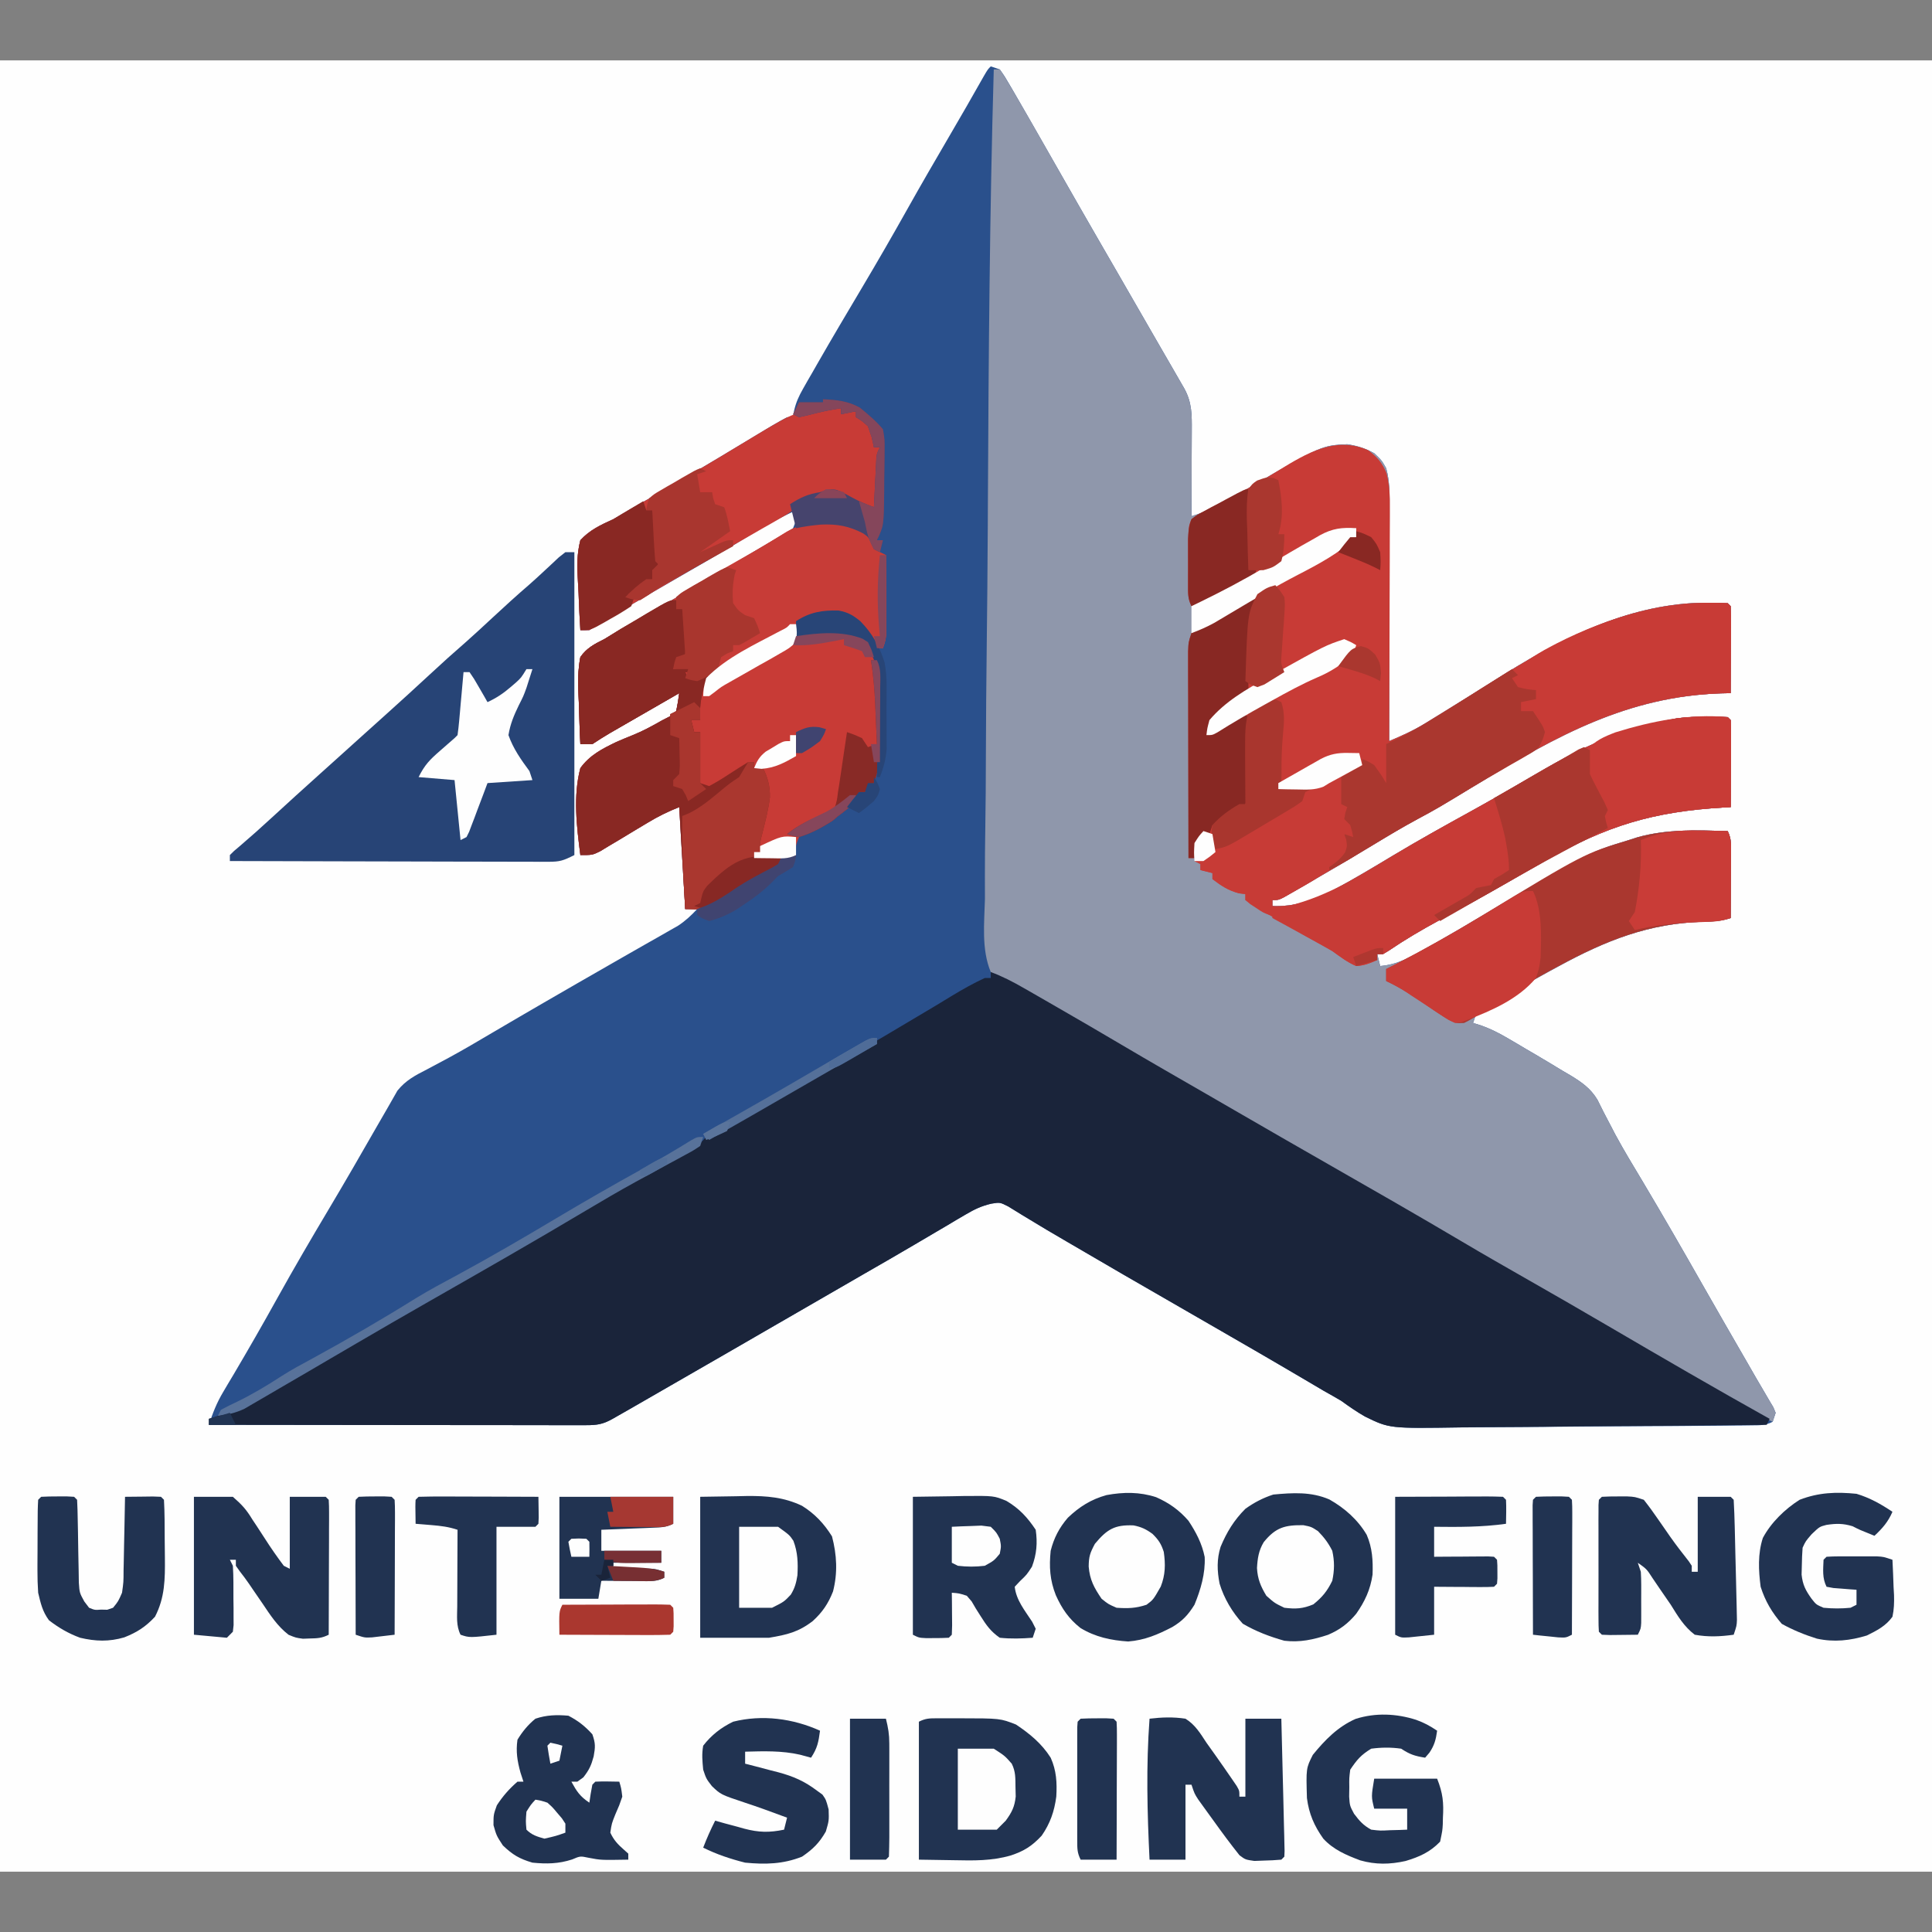 <?xml version="1.0" encoding="UTF-8"?>
<svg xmlns="http://www.w3.org/2000/svg" xmlns:xlink="http://www.w3.org/1999/xlink" width="400" zoomAndPan="magnify" viewBox="0 0 300 300" height="400" preserveAspectRatio="xMidYMid meet" version="1.0">
  <rect x="0" y="0" width="300" height="300" fill="#808080" stroke="none"/>
  <defs>
    <clipPath id="27facdd95b">
      <path d="M 0 9.379 L 300 9.379 L 300 290.629 L 0 290.629 Z M 0 9.379 " clip-rule="nonzero"></path>
    </clipPath>
  </defs>
  <g clip-path="url(#27facdd95b)">
    <path fill="#fefefe" d="M -15.938 9.379 L 324.559 9.379 L 324.559 290.629 L -15.938 290.629 Z M -15.938 9.379 " fill-opacity="1" fill-rule="nonzero"></path>
  </g>
  <path fill="#2a508c" d="M 153.844 10.309 L 155.242 10.773 C 156.031 11.891 156.031 11.891 156.957 13.48 L 157.488 14.395 C 158.141 15.512 158.785 16.637 159.426 17.758 L 160.238 19.172 C 161.805 21.906 163.367 24.645 164.926 27.383 C 166.734 30.562 168.559 33.738 170.387 36.91 L 171.246 38.398 L 172.969 41.379 C 175.34 45.492 177.711 49.602 180.078 53.715 C 180.742 54.867 181.406 56.02 182.074 57.168 L 183.094 58.938 L 183.934 60.395 C 185.094 62.547 185.074 64.445 185.059 66.832 L 185.055 67.984 C 185.051 69.199 185.047 70.414 185.039 71.629 C 185.039 72.453 185.035 73.273 185.035 74.098 C 185.027 76.117 185.02 78.137 185.012 80.156 C 187.117 79.523 188.895 78.676 190.793 77.57 L 191.629 77.086 C 192.508 76.578 193.383 76.07 194.258 75.559 C 205.227 69.176 205.227 69.176 209.199 68.98 C 210.738 69.211 212.023 69.629 213.387 70.375 C 214.551 71.484 214.551 71.484 215.246 72.707 C 215.816 74.773 215.773 76.844 215.766 78.973 L 215.766 80.16 C 215.766 81.445 215.762 82.734 215.758 84.02 L 215.754 86.703 C 215.754 89.055 215.75 91.406 215.746 93.758 C 215.738 96.156 215.738 98.559 215.734 100.957 C 215.73 105.664 215.723 110.371 215.711 115.078 C 217.652 114.258 219.488 113.438 221.285 112.332 L 222.562 111.547 L 223.91 110.715 L 225.328 109.844 C 227.652 108.418 229.961 106.98 232.262 105.52 C 241.535 99.641 251.512 94.363 262.695 93.66 C 264.555 93.605 266.414 93.559 268.277 93.66 L 268.742 94.125 C 268.781 95.125 268.789 96.125 268.785 97.125 L 268.781 98.965 L 268.77 100.906 L 268.762 102.852 C 268.758 104.445 268.75 106.035 268.742 107.629 L 267.203 107.664 C 252.781 108.148 241.73 114.25 229.668 121.598 C 223.059 125.613 223.059 125.613 220.277 127.098 C 217.875 128.387 215.547 129.789 213.211 131.203 C 209.781 133.273 206.336 135.312 202.863 137.312 L 201.582 138.055 L 200.402 138.73 L 199.355 139.332 C 198.5 139.758 198.5 139.758 197.57 139.758 L 197.57 140.688 C 201.125 140.809 203.93 139.832 207.035 138.219 C 210.152 136.539 213.188 134.719 216.223 132.898 C 220.16 130.543 224.16 128.316 228.18 126.102 C 231.289 124.387 234.367 122.625 237.422 120.816 C 244.465 116.645 250.887 113.375 258.973 111.82 L 260.387 111.543 C 261.992 111.324 263.543 111.293 265.164 111.297 L 266.902 111.293 L 268.277 111.355 L 268.742 111.82 C 268.781 112.82 268.789 113.82 268.785 114.82 L 268.781 116.66 L 268.77 118.602 L 268.762 120.547 C 268.758 122.137 268.75 123.73 268.742 125.324 L 267.734 125.379 C 256.73 126.023 249.449 128.207 239.902 133.703 L 237.43 135.117 C 236.223 135.805 235.02 136.496 233.816 137.191 C 230.383 139.168 226.906 141.055 223.422 142.938 C 220.742 144.391 218.156 145.91 215.633 147.625 L 214.781 148.141 L 213.852 148.141 L 214.316 150.004 C 217.027 149.777 218.98 148.645 221.293 147.324 L 222.523 146.637 C 225.531 144.941 228.504 143.184 231.469 141.418 C 246.676 132.363 246.676 132.363 252.926 130.445 L 254.305 130 C 258.91 128.723 263.539 128.922 268.277 129.047 C 268.918 130.336 268.793 131.383 268.785 132.82 L 268.781 134.531 L 268.77 136.324 L 268.762 138.129 C 268.758 139.602 268.75 141.078 268.742 142.551 C 267.266 143.043 265.977 143.086 264.434 143.129 C 255.988 143.375 249.277 146.078 241.938 150.09 C 241.449 150.355 240.961 150.621 240.457 150.895 C 237.629 152.449 234.805 154.012 232.023 155.648 L 231.156 156.148 C 230.484 156.551 229.84 156.996 229.203 157.453 L 228.738 158.848 L 229.973 159.227 C 231.473 159.762 232.723 160.395 234.094 161.199 L 235.539 162.043 L 237.023 162.926 L 238.492 163.781 C 239.898 164.613 241.297 165.449 242.691 166.301 C 243.09 166.535 243.492 166.766 243.902 167.008 C 245.637 168.07 246.977 169.004 248.043 170.758 C 248.371 171.391 248.691 172.031 249 172.672 C 249.391 173.426 249.781 174.176 250.176 174.922 L 250.82 176.16 C 252.16 178.645 253.629 181.051 255.078 183.469 C 258.309 188.887 261.449 194.355 264.566 199.836 C 266.723 203.629 268.902 207.406 271.086 211.184 C 271.613 212.098 272.141 213.012 272.664 213.926 C 273.145 214.762 273.629 215.59 274.121 216.414 L 274.781 217.543 L 275.367 218.523 L 275.719 219.383 L 275.254 220.781 C 274.098 221.359 273.309 221.312 272.016 221.328 L 270.535 221.348 L 268.906 221.359 L 267.191 221.375 C 261.961 221.43 256.73 221.457 251.5 221.477 C 247.641 221.492 243.777 221.52 239.918 221.566 C 237.199 221.594 234.48 221.609 231.758 221.617 C 230.137 221.617 228.516 221.629 226.898 221.652 C 215.762 221.82 215.762 221.82 211.965 219.961 C 210.676 219.227 209.473 218.395 208.27 217.52 C 207.375 216.996 206.477 216.48 205.57 215.977 C 204.715 215.473 203.863 214.969 203.008 214.465 L 200.102 212.758 L 198.609 211.883 C 196.117 210.422 193.617 208.98 191.117 207.539 L 189.598 206.66 L 185.012 204.016 C 173.746 197.523 173.746 197.523 168.43 194.414 C 167.48 193.859 166.531 193.305 165.582 192.754 C 163.613 191.605 161.648 190.457 159.707 189.262 L 158.801 188.715 C 158.047 188.258 157.297 187.793 156.547 187.328 C 155.27 186.684 155.27 186.684 153.922 186.906 C 152.387 187.27 151.312 187.781 149.957 188.582 L 148.52 189.422 L 146.984 190.34 C 146.445 190.656 145.906 190.973 145.367 191.289 C 144.25 191.941 143.133 192.602 142.016 193.262 C 139.461 194.77 136.883 196.25 134.309 197.73 L 125.238 202.969 L 123.727 203.844 L 120.707 205.586 C 118.16 207.059 115.609 208.531 113.062 210.004 C 108.211 212.809 103.355 215.605 98.492 218.395 L 97.246 219.109 L 96.105 219.758 L 95.113 220.324 C 93.598 221.176 92.699 221.305 90.949 221.301 L 89.391 221.305 L 87.676 221.301 L 85.875 221.301 C 84.242 221.297 82.609 221.297 80.977 221.293 C 79.27 221.289 77.566 221.289 75.859 221.289 C 72.629 221.289 69.398 221.285 66.168 221.281 C 62.492 221.273 58.812 221.27 55.137 221.27 C 47.57 221.266 40.004 221.258 32.438 221.246 C 33.031 219.406 33.664 217.805 34.656 216.145 L 35.434 214.824 L 36.277 213.418 C 38.598 209.488 40.867 205.535 43.078 201.543 C 45.648 196.918 48.309 192.359 51.02 187.812 C 53.574 183.523 56.07 179.203 58.547 174.867 C 59.074 173.945 59.605 173.027 60.141 172.109 C 60.672 171.195 61.199 170.273 61.715 169.352 C 63.016 167.742 64.457 166.996 66.277 166.066 C 67.039 165.664 67.797 165.258 68.555 164.852 L 69.777 164.195 C 72.016 162.98 74.203 161.684 76.395 160.391 L 79.262 158.711 L 80.73 157.852 C 83.215 156.398 85.707 154.961 88.199 153.523 L 89.699 152.656 C 92.074 151.285 94.453 149.918 96.84 148.559 C 97.957 147.922 99.07 147.285 100.188 146.648 C 100.973 146.203 101.762 145.754 102.551 145.309 L 103.996 144.48 L 105.27 143.758 C 106.426 143 107.32 142.168 108.258 141.156 L 106.398 141.156 L 105.469 125.324 C 103.652 126.051 102.191 126.77 100.539 127.77 L 99.062 128.652 C 98.039 129.27 97.02 129.883 95.996 130.5 L 94.52 131.379 L 93.18 132.191 C 91.98 132.773 91.98 132.773 90.117 132.773 C 89.551 128.359 88.969 123.621 90.117 119.27 C 91.59 117.242 93.484 116.289 95.699 115.219 C 96.543 114.848 97.391 114.496 98.246 114.156 C 99.836 113.516 101.277 112.73 102.766 111.879 L 104.062 111.211 L 105.004 110.422 C 105.191 109.496 105.348 108.566 105.469 107.629 C 103.195 108.938 100.922 110.246 98.648 111.559 C 97.816 112.035 96.988 112.516 96.156 112.996 L 94.645 113.867 C 93.738 114.402 92.852 114.961 91.98 115.543 L 90.117 115.543 C 90.027 113.672 89.957 111.801 89.914 109.93 C 89.895 109.293 89.871 108.656 89.836 108.02 C 89.738 105.98 89.73 104.051 90.117 102.039 C 91.105 100.609 92.305 100.008 93.84 99.246 C 94.695 98.734 95.551 98.223 96.406 97.707 C 97.383 97.152 98.355 96.598 99.336 96.047 C 100.41 95.434 101.484 94.816 102.555 94.203 L 103.391 93.727 C 106.504 91.941 109.594 90.109 112.68 88.273 L 114.23 87.352 C 115.199 86.777 116.164 86.199 117.129 85.621 C 118.039 85.082 118.949 84.551 119.871 84.031 L 121.148 83.297 L 122.281 82.66 L 123.145 82.02 C 123.746 80.527 123.746 80.527 123.609 79.223 C 121.121 80.395 118.73 81.66 116.398 83.125 C 113.305 85.062 110.148 86.891 106.98 88.711 C 103.379 90.785 99.777 92.859 96.195 94.969 L 95.23 95.535 C 93.969 96.281 92.73 97.035 91.516 97.852 L 90.117 97.852 C 89.992 95.922 89.898 93.992 89.836 92.062 C 89.812 91.406 89.777 90.75 89.73 90.094 C 89.59 87.953 89.582 85.98 90.117 83.879 C 91.578 82.27 93.277 81.516 95.234 80.621 C 96.152 80.098 97.062 79.562 97.973 79.02 C 98.938 78.465 99.906 77.914 100.875 77.363 C 105.668 74.609 110.426 71.805 115.152 68.945 C 116.418 68.18 117.688 67.414 118.957 66.652 L 119.977 66.043 C 120.715 65.609 121.461 65.191 122.215 64.789 L 123.145 64.789 L 123.309 63.758 C 123.617 62.434 124.047 61.508 124.715 60.332 L 125.422 59.086 L 126.199 57.746 C 126.465 57.277 126.73 56.809 127.008 56.328 C 129.25 52.418 131.551 48.539 133.855 44.664 C 136.262 40.617 138.613 36.539 140.914 32.434 C 143.027 28.664 145.195 24.934 147.375 21.203 C 149.191 18.102 150.984 14.984 152.75 11.852 C 153.379 10.773 153.379 10.773 153.844 10.309 " fill-opacity="1" fill-rule="nonzero"></path>
  <path fill="#8f97ab" d="M 154.312 10.773 L 155.242 10.773 C 155.855 11.652 156.395 12.523 156.926 13.453 L 157.469 14.371 C 159.824 18.398 162.125 22.465 164.434 26.52 C 166.406 29.988 168.391 33.453 170.387 36.91 C 171.246 38.398 172.105 39.891 172.969 41.379 C 175.34 45.492 177.711 49.602 180.078 53.715 C 180.742 54.867 181.406 56.02 182.074 57.168 L 183.094 58.938 L 183.934 60.395 C 185.094 62.547 185.074 64.445 185.059 66.832 L 185.055 67.984 C 185.051 69.199 185.047 70.414 185.039 71.629 C 185.039 72.453 185.035 73.273 185.035 74.098 C 185.027 76.117 185.02 78.137 185.012 80.156 C 187.117 79.523 188.895 78.676 190.793 77.57 L 191.629 77.086 C 192.508 76.578 193.383 76.07 194.258 75.559 C 205.227 69.176 205.227 69.176 209.199 68.98 C 210.738 69.211 212.023 69.629 213.387 70.375 C 214.551 71.484 214.551 71.484 215.246 72.707 C 215.816 74.773 215.773 76.844 215.766 78.973 L 215.766 80.16 C 215.766 81.445 215.762 82.734 215.758 84.02 L 215.754 86.703 C 215.754 89.055 215.75 91.406 215.746 93.758 C 215.738 96.156 215.738 98.559 215.734 100.957 C 215.73 105.664 215.723 110.371 215.711 115.078 C 217.652 114.258 219.488 113.438 221.285 112.332 L 222.562 111.547 L 223.91 110.715 L 225.328 109.844 C 227.652 108.418 229.961 106.98 232.262 105.52 C 241.535 99.641 251.512 94.363 262.695 93.66 C 264.555 93.605 266.414 93.559 268.277 93.66 L 268.742 94.125 C 268.781 95.125 268.789 96.125 268.785 97.125 L 268.781 98.965 L 268.77 100.906 L 268.762 102.852 C 268.758 104.445 268.75 106.035 268.742 107.629 L 267.203 107.664 C 252.781 108.148 241.73 114.25 229.668 121.598 C 223.059 125.613 223.059 125.613 220.277 127.098 C 217.875 128.387 215.547 129.789 213.211 131.203 C 209.781 133.273 206.336 135.312 202.863 137.312 L 201.582 138.055 L 200.402 138.73 L 199.355 139.332 C 198.5 139.758 198.5 139.758 197.57 139.758 L 197.57 140.688 C 201.125 140.809 203.93 139.832 207.035 138.219 C 210.152 136.539 213.188 134.719 216.223 132.898 C 220.16 130.543 224.16 128.316 228.18 126.102 C 231.289 124.387 234.367 122.625 237.422 120.816 C 244.465 116.645 250.887 113.375 258.973 111.82 L 260.387 111.543 C 261.992 111.324 263.543 111.293 265.164 111.297 L 266.902 111.293 L 268.277 111.355 L 268.742 111.82 C 268.781 112.82 268.789 113.82 268.785 114.82 L 268.781 116.66 L 268.77 118.602 L 268.762 120.547 C 268.758 122.137 268.75 123.73 268.742 125.324 L 267.734 125.379 C 256.73 126.023 249.449 128.207 239.902 133.703 L 237.43 135.117 C 236.223 135.805 235.02 136.496 233.816 137.191 C 230.383 139.168 226.906 141.055 223.422 142.938 C 220.742 144.391 218.156 145.91 215.633 147.625 L 214.781 148.141 L 213.852 148.141 L 214.316 150.004 C 217.027 149.777 218.98 148.645 221.293 147.324 L 222.523 146.637 C 225.531 144.941 228.504 143.184 231.469 141.418 C 246.676 132.363 246.676 132.363 252.926 130.445 L 254.305 130 C 258.91 128.723 263.539 128.922 268.277 129.047 C 268.918 130.336 268.793 131.383 268.785 132.82 L 268.781 134.531 L 268.77 136.324 L 268.762 138.129 C 268.758 139.602 268.75 141.078 268.742 142.551 C 267.266 143.043 265.977 143.086 264.434 143.129 C 255.988 143.375 249.277 146.078 241.938 150.09 C 241.449 150.355 240.961 150.621 240.457 150.895 C 237.629 152.449 234.805 154.012 232.023 155.648 L 231.156 156.148 C 230.484 156.551 229.84 156.996 229.203 157.453 L 228.738 158.848 L 229.973 159.227 C 231.473 159.762 232.723 160.395 234.094 161.199 L 235.539 162.043 L 237.023 162.926 L 238.492 163.781 C 239.898 164.613 241.297 165.449 242.691 166.301 C 243.09 166.535 243.492 166.766 243.902 167.008 C 245.637 168.07 246.977 169.004 248.043 170.758 C 248.371 171.391 248.691 172.031 249 172.672 C 249.391 173.426 249.781 174.176 250.176 174.922 L 250.82 176.16 C 252.16 178.645 253.629 181.051 255.078 183.469 C 258.309 188.887 261.449 194.355 264.566 199.836 C 266.723 203.629 268.902 207.406 271.086 211.184 C 271.613 212.098 272.141 213.012 272.664 213.926 C 273.145 214.762 273.629 215.59 274.121 216.414 L 274.781 217.543 L 275.367 218.523 L 275.719 219.383 L 275.254 220.781 C 269.664 218.16 264.398 215.023 259.086 211.891 C 256.594 210.43 254.094 208.977 251.586 207.539 C 250.062 206.656 248.535 205.777 247.008 204.898 C 243.98 203.152 240.953 201.402 237.926 199.652 C 235.395 198.191 232.863 196.73 230.332 195.27 C 225.469 192.469 220.613 189.652 215.77 186.816 C 211.203 184.145 206.617 181.512 202.02 178.887 C 196.844 175.926 191.672 172.953 186.512 169.961 C 184.996 169.086 183.477 168.207 181.957 167.332 C 176.988 164.469 172.027 161.594 167.074 158.703 C 166.652 158.457 166.234 158.215 165.801 157.961 C 164.969 157.477 164.145 156.977 163.324 156.469 C 162.125 155.797 161.051 155.301 159.785 154.809 C 157.52 153.852 155.469 152.824 153.844 150.934 C 152.379 147.422 152.844 143.316 152.941 139.594 C 152.941 138.434 152.941 137.27 152.934 136.105 C 152.934 133.605 152.953 131.105 152.996 128.605 C 153.059 124.969 153.078 121.332 153.086 117.691 C 153.102 111.762 153.152 105.836 153.223 99.906 C 153.293 94.195 153.348 88.484 153.375 82.777 L 153.383 81.715 L 153.402 77.496 C 153.512 55.254 153.672 33.008 154.312 10.773 " fill-opacity="1" fill-rule="nonzero"></path>
  <path fill="#1a243a" d="M 153.844 150.934 C 155.66 151.609 157.293 152.457 158.969 153.422 L 159.77 153.879 C 160.625 154.371 161.48 154.863 162.336 155.355 L 164.121 156.383 C 167.465 158.305 170.793 160.246 174.113 162.207 C 178.59 164.855 183.102 167.441 187.609 170.039 C 189.18 170.945 190.75 171.852 192.32 172.762 C 196.934 175.43 201.547 178.094 206.176 180.734 C 213.156 184.723 220.133 188.715 227.051 192.812 C 230.469 194.84 233.918 196.809 237.371 198.777 C 241.504 201.137 245.625 203.504 249.727 205.91 C 258.043 210.777 266.375 215.621 274.789 220.316 L 274.324 221.246 C 266.742 221.332 259.16 221.398 251.578 221.438 C 248.055 221.457 244.535 221.484 241.012 221.527 C 237.941 221.566 234.867 221.59 231.797 221.598 C 230.172 221.602 228.551 221.613 226.926 221.641 C 215.754 221.82 215.754 221.82 211.961 219.965 C 210.672 219.227 209.473 218.395 208.27 217.52 C 207.375 216.996 206.477 216.48 205.57 215.977 C 204.715 215.473 203.863 214.969 203.008 214.465 L 200.102 212.758 L 198.609 211.883 C 196.117 210.422 193.617 208.98 191.117 207.539 L 189.598 206.66 L 185.012 204.016 C 173.746 197.523 173.746 197.523 168.43 194.414 C 167.48 193.859 166.531 193.305 165.582 192.754 C 163.613 191.605 161.648 190.457 159.707 189.262 L 158.801 188.715 C 158.047 188.258 157.297 187.793 156.547 187.328 C 155.27 186.684 155.27 186.684 153.922 186.906 C 152.387 187.27 151.312 187.781 149.957 188.582 L 148.52 189.422 C 148.012 189.727 147.508 190.027 146.984 190.34 C 146.445 190.656 145.906 190.973 145.367 191.289 C 144.25 191.941 143.133 192.602 142.016 193.262 C 139.461 194.77 136.883 196.25 134.309 197.73 L 125.238 202.969 L 123.727 203.844 L 120.707 205.586 C 118.16 207.059 115.609 208.531 113.062 210.004 C 108.211 212.809 103.355 215.605 98.492 218.395 L 97.246 219.109 L 96.105 219.758 L 95.113 220.324 C 93.598 221.176 92.699 221.305 90.949 221.301 L 89.391 221.305 L 87.676 221.301 L 85.875 221.301 C 84.242 221.297 82.609 221.297 80.977 221.293 C 79.27 221.289 77.566 221.289 75.859 221.289 C 72.629 221.289 69.398 221.285 66.168 221.281 C 62.492 221.273 58.812 221.27 55.137 221.27 C 47.57 221.266 40.004 221.258 32.438 221.246 L 32.438 220.316 L 33.344 220.027 C 37.031 218.777 40.285 217.016 43.633 215.047 L 45.344 214.051 C 46.52 213.371 47.691 212.691 48.859 212.004 C 50.98 210.766 53.113 209.539 55.242 208.316 C 59.57 205.82 63.887 203.312 68.199 200.785 C 72.508 198.262 76.84 195.773 81.18 193.301 C 85.449 190.859 89.703 188.395 93.945 185.906 C 97.738 183.684 101.566 181.516 105.406 179.379 L 106.688 178.66 L 107.812 178.035 C 108.785 177.488 108.785 177.488 109.656 176.543 C 110.59 176.062 111.527 175.598 112.477 175.148 C 116.066 173.391 119.48 171.371 122.91 169.32 C 125.152 167.988 127.406 166.68 129.656 165.367 C 137.395 160.867 137.395 160.867 145.082 156.285 L 146.039 155.707 C 146.625 155.352 147.215 154.996 147.801 154.637 C 149.469 153.625 151.145 152.684 152.914 151.863 L 153.844 151.863 Z M 153.844 150.934 " fill-opacity="1" fill-rule="nonzero"></path>
  <path fill="#c83b36" d="M 212.457 69.91 C 213.883 71.004 214.602 71.812 215.301 73.469 C 215.793 75.34 215.836 77.105 215.816 79.027 L 215.816 80.211 C 215.816 81.496 215.809 82.781 215.805 84.066 L 215.801 86.746 C 215.797 89.094 215.785 91.441 215.777 93.789 C 215.766 96.188 215.762 98.582 215.758 100.98 C 215.746 105.68 215.73 110.379 215.711 115.078 C 217.652 114.258 219.488 113.438 221.285 112.332 L 222.562 111.547 L 223.91 110.715 L 225.328 109.844 C 227.652 108.418 229.961 106.98 232.262 105.52 C 241.535 99.641 251.512 94.363 262.695 93.66 C 264.555 93.605 266.414 93.559 268.277 93.66 L 268.742 94.125 C 268.781 95.125 268.789 96.125 268.785 97.125 L 268.781 98.965 L 268.77 100.906 L 268.762 102.852 C 268.758 104.445 268.75 106.035 268.742 107.629 L 267.203 107.664 C 252.781 108.148 241.73 114.25 229.668 121.598 C 223.059 125.613 223.059 125.613 220.277 127.098 C 217.875 128.387 215.547 129.789 213.211 131.203 C 209.781 133.273 206.336 135.312 202.863 137.312 L 201.582 138.055 L 200.402 138.73 L 199.355 139.332 C 198.5 139.758 198.5 139.758 197.57 139.758 L 197.57 140.688 C 201.125 140.809 203.93 139.832 207.035 138.219 C 210.152 136.539 213.188 134.719 216.223 132.898 C 220.16 130.543 224.16 128.316 228.18 126.102 C 231.289 124.387 234.367 122.625 237.422 120.816 C 244.465 116.645 250.887 113.375 258.973 111.82 L 260.387 111.543 C 261.992 111.324 263.543 111.293 265.164 111.297 L 266.902 111.293 L 268.277 111.355 L 268.742 111.82 C 268.781 112.82 268.789 113.82 268.785 114.82 L 268.781 116.66 L 268.77 118.602 L 268.762 120.547 C 268.758 122.137 268.75 123.73 268.742 125.324 L 267.734 125.379 C 256.73 126.023 249.449 128.207 239.902 133.703 L 237.43 135.117 C 236.223 135.805 235.02 136.496 233.816 137.191 C 230.383 139.168 226.906 141.055 223.422 142.938 C 220.742 144.391 218.156 145.91 215.633 147.625 L 214.781 148.141 L 213.852 148.141 L 213.852 149.07 C 212.66 149.594 211.871 149.918 210.594 150.004 C 209.219 149.426 208.086 148.539 206.875 147.676 C 206.219 147.297 205.562 146.926 204.898 146.566 C 202.27 145.125 199.684 143.613 197.105 142.086 L 195.922 141.395 C 195.059 140.875 194.219 140.32 193.383 139.758 L 193.383 138.828 L 192.395 138.711 C 190.738 138.277 189.621 137.539 188.266 136.5 L 188.266 135.566 L 186.406 135.102 L 186.406 134.172 L 185.477 133.703 L 188.266 132.309 L 187.801 129.516 L 186.406 129.98 C 185.836 131.613 185.836 131.613 185.477 133.238 L 184.547 133.238 C 184.535 128.891 184.527 124.543 184.523 120.199 C 184.52 118.18 184.516 116.16 184.512 114.141 C 184.508 112.195 184.504 110.246 184.504 108.301 C 184.5 107.555 184.5 106.812 184.496 106.07 C 184.496 105.027 184.492 103.988 184.492 102.949 L 184.492 101.152 C 184.547 99.711 184.547 99.711 185.012 98.316 C 185.957 97.633 185.957 97.633 187.203 96.918 L 188.598 96.109 L 190.098 95.262 L 191.625 94.383 C 195.008 92.441 198.41 90.547 201.828 88.668 C 203.934 87.504 205.965 86.277 207.93 84.883 C 208.789 84.309 209.664 83.859 210.594 83.414 L 210.594 82.02 C 206.395 82.609 203.055 84.609 199.43 86.676 L 198.211 87.363 C 196.098 88.566 193.984 89.773 191.871 90.988 L 190.73 91.645 C 190.047 92.039 189.371 92.438 188.699 92.844 C 187.945 93.293 187.18 93.711 186.406 94.125 L 185.012 94.125 C 184.426 92.953 184.484 92.137 184.484 90.824 L 184.484 89.395 L 184.488 87.898 L 184.484 86.41 L 184.484 83.664 C 184.59 81.637 184.59 81.637 185.012 80.621 C 185.879 79.969 185.879 79.969 187.02 79.379 L 188.289 78.707 L 189.664 78 C 190.602 77.508 191.539 77.012 192.477 76.516 L 193.895 75.766 C 195.473 74.91 197.004 73.988 198.531 73.047 C 202.844 70.398 207.363 67.656 212.457 69.91 M 132.129 81.457 C 133.719 82.219 135.008 83 136.168 84.348 L 136.633 85.742 L 137.566 86.207 C 137.578 88.039 137.586 89.871 137.59 91.703 C 137.594 92.633 137.598 93.562 137.605 94.488 L 137.609 96.258 L 137.617 97.891 C 137.566 99.246 137.566 99.246 137.102 100.645 L 136.168 100.645 C 135.535 99.879 135.535 99.879 134.832 98.867 C 133.859 97.469 133 96.391 131.52 95.523 C 130.289 95.32 130.289 95.32 128.988 95.375 L 127.68 95.383 C 126.281 95.535 125.297 95.738 124.074 96.453 C 123.66 97.641 123.66 97.641 123.609 98.781 C 124.082 98.738 124.551 98.691 125.039 98.645 L 126.926 98.488 L 127.863 98.398 C 129.941 98.238 131.453 98.469 133.379 99.246 L 134.773 99.711 C 136.066 101.543 136.578 102.852 136.797 105.086 C 136.844 106.699 136.855 108.297 136.828 109.906 C 136.809 110.918 136.809 111.926 136.809 112.938 C 136.785 115.977 136.691 118.688 135.703 121.598 C 135.008 122.5 135.008 122.5 134.309 122.996 L 133.379 122.996 L 132.914 124.391 C 132.027 125.277 131.129 125.977 130.121 126.719 L 129.336 127.391 C 128.262 128.117 127.289 128.5 126.082 128.961 C 124.98 129.391 124.98 129.391 124.074 129.98 C 123.508 131.43 123.508 131.43 123.609 132.773 L 122.504 132.891 L 121.285 133.238 L 120.887 134.109 C 120.355 135.102 120.355 135.102 119.324 135.781 L 118.059 136.41 C 115.703 137.617 113.57 138.996 111.422 140.539 C 110.121 141.156 110.121 141.156 106.398 141.156 L 105.469 125.324 C 103.652 126.051 102.191 126.77 100.539 127.77 L 99.062 128.652 C 98.039 129.27 97.02 129.883 95.996 130.504 L 94.52 131.379 L 93.18 132.191 C 91.98 132.773 91.98 132.773 90.117 132.773 C 89.551 128.359 88.969 123.621 90.117 119.27 C 91.59 117.242 93.484 116.289 95.699 115.219 C 96.543 114.848 97.391 114.496 98.246 114.156 C 99.836 113.516 101.277 112.73 102.766 111.879 L 104.062 111.211 L 105.004 110.422 C 105.191 109.496 105.348 108.566 105.469 107.629 C 103.195 108.938 100.922 110.246 98.648 111.559 C 97.816 112.035 96.988 112.516 96.156 112.996 L 94.645 113.867 C 93.738 114.402 92.852 114.961 91.98 115.543 L 90.117 115.543 C 90.027 113.672 89.957 111.801 89.914 109.93 C 89.895 109.293 89.871 108.656 89.836 108.02 C 89.738 105.98 89.73 104.051 90.117 102.039 C 91.105 100.609 92.305 100.008 93.84 99.246 C 94.695 98.734 95.551 98.223 96.406 97.707 C 97.383 97.152 98.355 96.598 99.336 96.047 C 100.41 95.434 101.484 94.816 102.555 94.203 L 103.391 93.727 C 106.504 91.941 109.594 90.109 112.68 88.273 L 114.23 87.352 C 117.039 85.684 117.039 85.684 119.832 83.996 L 121.082 83.238 L 122.172 82.57 C 125.113 80.902 128.891 80.344 132.129 81.457 " fill-opacity="1" fill-rule="nonzero"></path>
  <path fill="#274476" d="M 87.793 85.742 L 89.188 85.742 L 89.188 132.773 C 87.457 133.641 86.949 133.82 85.145 133.816 L 83.82 133.82 L 82.375 133.809 L 80.848 133.809 C 79.184 133.809 77.516 133.805 75.852 133.797 L 72.387 133.793 C 69.656 133.789 66.926 133.781 64.195 133.773 C 60.785 133.762 57.371 133.754 53.957 133.75 C 47.871 133.738 41.781 133.723 35.695 133.703 L 35.695 132.773 C 36.312 132.148 36.312 132.148 37.207 131.406 C 38.883 129.973 40.531 128.508 42.148 127.012 C 44.633 124.723 47.137 122.457 49.648 120.199 L 51.977 118.105 L 56.625 113.914 L 57.797 112.863 C 58.551 112.18 59.309 111.5 60.066 110.82 C 62.289 108.824 64.496 106.809 66.688 104.777 C 68.551 103.043 70.445 101.34 72.371 99.668 C 73.73 98.465 75.062 97.227 76.395 95.988 C 78.312 94.207 80.238 92.449 82.223 90.742 C 82.941 90.109 83.648 89.461 84.352 88.805 L 85.613 87.633 L 86.77 86.547 Z M 87.793 85.742 " fill-opacity="1" fill-rule="nonzero"></path>
  <path fill="#c73b36" d="M 265.164 111.297 L 266.902 111.293 L 268.277 111.355 L 268.742 111.82 C 268.781 112.82 268.789 113.82 268.785 114.82 L 268.781 116.66 L 268.77 118.602 L 268.762 120.547 C 268.758 122.137 268.75 123.73 268.742 125.324 L 267.734 125.379 C 256.73 126.023 249.449 128.207 239.902 133.703 L 237.43 135.117 C 236.223 135.805 235.02 136.496 233.816 137.191 C 230.383 139.168 226.906 141.055 223.422 142.938 C 220.742 144.391 218.156 145.91 215.633 147.625 L 214.781 148.141 L 213.852 148.141 L 213.852 149.07 C 212.66 149.594 211.871 149.918 210.594 150.004 C 209.219 149.426 208.082 148.539 206.875 147.676 C 206.211 147.285 205.543 146.906 204.867 146.539 L 203.828 145.969 C 203.453 145.762 203.074 145.559 202.688 145.348 L 201.285 144.578 C 200.047 143.902 198.809 143.227 197.57 142.551 L 197.57 141.156 L 198.633 140.98 C 205.312 139.684 210.809 136.242 216.555 132.73 C 220.355 130.422 224.238 128.273 228.133 126.125 C 231.258 124.402 234.355 122.633 237.426 120.812 C 244.465 116.645 250.891 113.375 258.973 111.82 L 260.387 111.543 C 261.992 111.324 263.543 111.293 265.164 111.297 " fill-opacity="1" fill-rule="nonzero"></path>
  <path fill="#892823" d="M 105.004 93.195 L 105.469 94.125 L 106.398 94.59 C 106.438 95.734 106.465 96.879 106.488 98.023 L 106.523 99.012 C 106.535 99.957 106.535 99.957 106.398 101.574 L 105.004 102.508 L 104.539 103.902 L 106.863 103.438 L 107.328 104.367 L 106.398 104.367 L 106.863 105.301 C 107.961 105.035 109.047 104.727 110.121 104.367 L 109.816 105.172 C 108.977 107.5 108.566 109.348 108.727 111.82 L 107.328 111.82 L 107.793 113.684 L 108.727 113.684 L 108.727 121.598 L 110.121 122.062 C 111.168 121.5 112.184 120.891 113.172 120.23 C 114.16 119.582 115.16 118.953 116.168 118.34 L 117.098 118.34 L 117.098 119.27 L 118.492 119.27 C 119.23 120.789 119.59 122.121 119.551 123.816 C 119.312 125.766 118.812 127.66 118.332 129.566 C 117.977 130.906 117.977 130.906 118.027 132.309 L 117.098 132.309 L 117.098 133.238 L 121.285 133.238 L 120.355 135.102 C 119.324 135.781 119.324 135.781 118.059 136.41 C 115.703 137.617 113.57 138.996 111.422 140.539 C 110.121 141.156 110.121 141.156 106.398 141.156 L 105.469 125.324 C 103.652 126.051 102.191 126.77 100.539 127.77 L 99.062 128.652 C 98.039 129.27 97.02 129.883 95.996 130.504 L 94.52 131.379 L 93.18 132.191 C 91.98 132.773 91.98 132.773 90.117 132.773 C 89.551 128.359 88.969 123.621 90.117 119.27 C 91.59 117.242 93.484 116.289 95.699 115.219 C 96.543 114.848 97.391 114.496 98.246 114.156 C 99.836 113.516 101.277 112.73 102.766 111.879 L 104.062 111.211 L 105.004 110.422 C 105.191 109.496 105.348 108.566 105.469 107.629 C 103.195 108.938 100.922 110.246 98.648 111.559 C 97.816 112.035 96.988 112.516 96.156 112.996 L 94.645 113.867 C 93.738 114.402 92.852 114.961 91.98 115.543 L 90.117 115.543 C 90.027 113.672 89.957 111.801 89.914 109.93 C 89.895 109.293 89.871 108.656 89.836 108.02 C 89.738 105.98 89.73 104.051 90.117 102.039 C 91.109 100.621 92.312 100.016 93.84 99.246 C 94.699 98.719 95.555 98.184 96.41 97.648 C 97.316 97.113 98.223 96.578 99.133 96.047 L 100.535 95.207 C 103.953 93.195 103.953 93.195 105.004 93.195 " fill-opacity="1" fill-rule="nonzero"></path>
  <path fill="#aa372f" d="M 268.277 129.047 C 268.918 130.336 268.793 131.383 268.785 132.82 L 268.781 134.531 L 268.77 136.324 L 268.762 138.129 C 268.758 139.602 268.75 141.078 268.742 142.551 C 267.266 143.043 265.977 143.086 264.434 143.129 C 256.051 143.375 249.355 146.039 242.051 150.004 L 240.582 150.793 C 236.98 152.762 233.504 154.883 230.121 157.211 C 229.211 157.816 228.328 158.375 227.34 158.848 C 226.152 158.906 226.152 158.906 225.016 158.383 C 223.82 157.684 222.688 156.91 221.555 156.113 C 219.508 154.688 217.52 153.391 215.246 152.332 L 215.246 150.469 L 216.77 149.695 C 221.188 147.422 225.516 144.992 229.754 142.406 C 246.012 132.531 246.012 132.531 252.926 130.445 C 253.379 130.301 253.836 130.152 254.301 130.004 C 258.91 128.719 263.539 128.922 268.277 129.047 " fill-opacity="1" fill-rule="nonzero"></path>
  <path fill="#c83b36" d="M 129.832 63.102 L 130.586 63.391 L 130.586 64.324 L 131.633 63.973 L 132.914 63.859 C 133.93 64.703 133.93 64.703 134.773 65.719 L 135.703 66.652 C 135.762 68.105 135.762 68.105 135.703 69.445 L 136.633 69.445 L 135.703 78.758 C 132.621 78.242 132.621 78.242 131.258 77.305 L 129.656 76.43 C 128.508 76.402 128.508 76.402 127.332 76.895 L 125.094 77.625 C 124.441 77.844 123.793 78.066 123.145 78.293 L 123.145 79.223 C 122.297 79.824 122.297 79.824 121.094 80.512 L 119.742 81.293 L 118.262 82.133 C 117.234 82.727 116.203 83.316 115.176 83.91 L 113.57 84.828 C 111.105 86.246 108.648 87.684 106.195 89.117 L 103.43 90.734 C 101.035 92.133 98.645 93.535 96.254 94.941 L 95.277 95.512 C 94 96.266 92.746 97.027 91.516 97.852 L 90.117 97.852 C 89.992 95.922 89.898 93.992 89.836 92.062 C 89.812 91.406 89.777 90.75 89.73 90.094 C 89.59 87.953 89.582 85.98 90.117 83.879 C 91.578 82.27 93.277 81.516 95.234 80.621 C 96.152 80.098 97.062 79.562 97.973 79.02 C 98.938 78.465 99.906 77.914 100.875 77.363 C 105.641 74.629 110.371 71.836 115.07 68.984 C 123.004 64.184 123.004 64.184 125.938 63.859 L 127.391 63.332 C 128.727 62.926 128.727 62.926 129.832 63.102 " fill-opacity="1" fill-rule="nonzero"></path>
  <path fill="#c73c37" d="M 132.129 81.457 C 133.719 82.219 135.008 83 136.168 84.348 L 136.633 85.742 L 137.566 86.207 C 137.578 88.039 137.586 89.871 137.59 91.703 C 137.594 92.633 137.598 93.562 137.605 94.488 L 137.609 96.258 L 137.617 97.891 C 137.566 99.246 137.566 99.246 137.102 100.645 L 136.168 100.645 C 135.535 99.879 135.535 99.879 134.832 98.867 C 133.859 97.469 132.992 96.398 131.52 95.523 C 129.445 95.164 127.34 95.207 125.34 95.875 C 123.938 96.559 122.688 97.379 121.402 98.258 C 120.02 99.16 118.664 99.867 117.184 100.586 C 115.031 101.633 112.977 102.852 111.023 104.23 C 110.121 104.832 109.258 105.34 108.258 105.766 C 107.215 105.59 107.215 105.59 106.398 105.301 L 106.863 103.902 L 104.539 103.902 C 104.684 103 104.684 103 105.004 102.039 L 106.398 101.574 L 105.934 94.59 L 105.004 94.59 L 105.004 92.727 C 105.93 92.016 106.777 91.473 107.789 90.914 L 108.664 90.406 C 109.594 89.875 110.523 89.352 111.457 88.828 C 112.07 88.48 112.68 88.129 113.289 87.781 C 114.477 87.102 115.66 86.426 116.852 85.754 C 118.664 84.723 120.441 83.645 122.215 82.551 C 125.129 80.883 128.918 80.355 132.129 81.457 " fill-opacity="1" fill-rule="nonzero"></path>
  <path fill="#c83b36" d="M 268.277 93.66 L 268.742 94.125 C 268.781 95.125 268.789 96.125 268.785 97.125 L 268.781 98.965 L 268.77 100.906 L 268.762 102.852 C 268.758 104.445 268.75 106.035 268.742 107.629 L 267.203 107.664 C 256.992 108.008 248.469 110.797 239.434 115.543 L 238.969 114.613 L 239.902 114.613 L 239.23 113.305 C 238.504 111.82 238.504 111.82 238.039 110.422 L 236.18 110.422 L 235.715 108.559 L 238.504 108.559 L 238.504 107.164 L 237.195 107.309 L 235.715 107.164 C 234.844 106 234.844 106 234.32 104.836 C 236.312 103.074 238.305 101.711 240.656 100.469 L 241.68 99.93 C 249.922 95.719 258.98 93.145 268.277 93.66 " fill-opacity="1" fill-rule="nonzero"></path>
  <path fill="#213351" d="M 206.434 232.84 C 208.812 234.188 210.824 235.965 212.223 238.328 C 213.098 240.355 213.211 242.324 213.129 244.512 C 212.785 246.848 211.941 248.66 210.594 250.582 C 209.324 252.109 208.043 253.078 206.211 253.855 C 203.93 254.605 201.836 255.066 199.43 254.773 C 197.148 254.129 195.027 253.328 192.977 252.125 C 191.348 250.348 190.074 248.219 189.375 245.902 C 188.988 243.91 188.93 242.129 189.531 240.195 C 190.5 237.883 191.613 236.059 193.383 234.285 C 194.738 233.312 196.125 232.59 197.715 232.074 C 200.734 231.793 203.598 231.609 206.434 232.84 M 179.516 232.48 C 181.516 233.355 183.117 234.492 184.547 236.148 C 185.711 237.906 186.648 239.684 187.062 241.766 C 187.184 244.328 186.445 246.836 185.477 249.184 C 184.496 250.762 183.625 251.695 182.031 252.648 C 179.75 253.828 177.754 254.684 175.184 254.891 C 172.523 254.715 170.074 254.195 167.773 252.793 C 165.957 251.359 164.902 249.809 163.953 247.711 C 163.02 245.352 162.898 243.312 163.148 240.805 C 163.656 238.801 164.469 237.242 165.812 235.676 C 167.617 233.957 169.418 232.824 171.82 232.156 C 174.453 231.672 176.957 231.648 179.516 232.48 M 145.488 266.816 L 146.633 266.816 L 147.828 266.82 L 148.984 266.816 C 155.309 266.824 155.309 266.824 157.762 267.785 C 159.906 269.219 161.754 270.734 163.148 272.934 C 164.047 274.922 164.148 276.824 164.02 278.984 C 163.715 281.273 163.07 283.141 161.754 285.039 C 160.246 286.656 159.012 287.441 156.922 288.125 C 154.016 288.961 151.207 288.918 148.207 288.852 L 142.684 288.766 L 142.684 267.344 C 143.734 266.816 144.32 266.82 145.488 266.816 M 108.727 232.422 L 114.277 232.336 L 116 232.297 C 119.086 232.273 121.727 232.484 124.539 233.82 C 126.531 235.066 127.945 236.574 129.191 238.562 C 129.945 241.43 130.094 244.227 129.352 247.117 C 128.613 249.008 127.699 250.355 126.199 251.719 C 123.984 253.426 122.219 253.84 119.422 254.309 L 108.727 254.309 Z M 108.727 232.422 " fill-opacity="1" fill-rule="nonzero"></path>
  <path fill="#aa372f" d="M 234.785 103.902 L 235.715 104.836 L 234.785 105.301 L 235.715 106.695 C 237.141 107.039 237.141 107.039 238.504 107.164 L 238.504 108.559 L 236.18 109.027 L 236.18 110.422 L 238.039 110.422 C 239.586 112.742 239.586 112.742 239.902 113.684 C 239.574 114.824 239.574 114.824 238.969 116.012 C 238.121 116.723 238.121 116.723 237.09 117.312 L 235.934 117.988 L 234.695 118.688 L 232.148 120.168 L 230.875 120.902 C 229.207 121.863 227.562 122.867 225.918 123.867 C 224.059 124.988 222.191 126.074 220.277 127.098 C 217.281 128.703 214.387 130.48 211.48 132.242 L 210.305 132.957 L 209.254 133.598 C 208.324 134.133 207.375 134.637 206.41 135.102 L 206.41 133.703 L 208.27 132.773 L 208.27 130.91 C 208.734 129.516 208.734 129.516 209.199 129.047 L 208.707 128.234 L 208.27 127.188 C 208.445 126.137 208.445 126.137 208.734 125.324 L 207.805 125.324 L 207.805 120.199 C 210.48 118.805 210.48 118.805 211.527 118.805 L 211.527 117.871 C 212.34 118.164 212.34 118.164 213.387 118.805 C 214.434 120.258 214.434 120.258 215.246 121.598 L 215.246 115.543 L 217.219 114.598 C 220.109 113.152 222.816 111.457 225.539 109.723 L 226.996 108.805 C 227.926 108.219 228.855 107.629 229.785 107.039 C 231.445 105.988 233.113 104.945 234.785 103.902 " fill-opacity="1" fill-rule="nonzero"></path>
  <path fill="#213351" d="M 141.75 232.422 L 147.828 232.336 L 149.727 232.297 C 154.336 232.262 154.336 232.262 156.262 233.051 C 158.262 234.227 159.547 235.625 160.824 237.543 C 161.121 239.59 160.969 241.344 160.242 243.277 C 159.426 244.527 159.426 244.527 158.383 245.52 L 157.566 246.391 C 157.793 248.48 159.156 250.105 160.273 251.82 L 160.824 252.91 L 160.359 254.309 C 158.633 254.441 156.965 254.492 155.242 254.309 C 153.832 253.332 153.145 252.344 152.242 250.906 L 151.52 249.766 L 150.879 248.668 L 150.125 247.789 C 148.918 247.402 148.918 247.402 147.797 247.32 L 147.816 248.73 C 147.82 249.332 147.824 249.934 147.828 250.551 L 147.844 252.371 L 147.797 253.84 L 147.332 254.309 C 146.57 254.352 145.801 254.367 145.035 254.363 L 143.773 254.367 C 142.684 254.309 142.684 254.309 141.75 253.84 Z M 30.113 232.422 L 36.16 232.422 C 37.586 233.668 38.25 234.395 39.184 235.941 L 39.848 236.938 C 40.281 237.59 40.707 238.246 41.129 238.906 C 42.055 240.359 43.031 241.754 44.066 243.133 L 44.996 243.598 L 44.996 232.422 L 50.578 232.422 L 51.043 232.887 C 51.09 233.543 51.098 234.203 51.098 234.863 L 51.098 236.133 L 51.09 237.516 L 51.09 238.926 C 51.086 240.414 51.078 241.902 51.074 243.395 C 51.07 244.402 51.07 245.406 51.066 246.414 C 51.062 248.891 51.055 251.367 51.043 253.84 C 49.977 254.375 49.297 254.398 48.109 254.422 L 47.039 254.461 C 45.93 254.309 45.93 254.309 44.809 253.848 C 43.062 252.492 41.98 250.801 40.754 248.98 L 39.297 246.859 L 38.652 245.91 C 38.203 245.262 37.734 244.625 37.242 244.004 L 36.625 243.133 L 36.625 242.199 L 35.695 242.199 L 36.16 243.133 C 36.27 244.836 36.246 246.547 36.246 248.254 L 36.266 249.699 L 36.266 251.078 L 36.273 252.344 L 36.16 253.375 L 35.23 254.309 L 30.113 253.84 Z M 248.738 232.422 C 249.57 232.375 250.406 232.359 251.238 232.363 L 252.617 232.359 C 253.855 232.422 253.855 232.422 255.25 232.887 C 256.043 233.891 256.773 234.891 257.488 235.941 C 257.902 236.539 258.316 237.133 258.73 237.727 L 259.336 238.602 C 260.262 239.918 261.25 241.188 262.246 242.453 L 262.695 243.133 L 262.695 244.062 L 263.625 244.062 L 263.625 232.422 L 268.742 232.422 L 269.207 232.887 C 269.285 234.316 269.336 235.734 269.371 237.16 L 269.402 238.465 C 269.426 239.375 269.445 240.289 269.465 241.203 C 269.496 242.598 269.531 243.996 269.57 245.391 C 269.59 246.277 269.609 247.16 269.633 248.047 L 269.664 249.316 L 269.688 250.496 L 269.711 251.535 C 269.672 252.445 269.672 252.445 269.207 253.84 C 267.125 254.129 265.234 254.219 263.16 253.84 C 261.492 252.57 260.535 250.953 259.438 249.184 C 258.875 248.359 258.309 247.535 257.738 246.715 C 257.363 246.176 256.996 245.633 256.633 245.09 C 255.699 243.641 255.699 243.641 254.32 242.664 L 254.785 244.062 C 254.828 244.742 254.848 245.422 254.848 246.102 L 254.848 247.285 L 254.844 248.516 L 254.848 249.75 L 254.848 250.934 L 254.844 252.016 C 254.785 252.91 254.785 252.91 254.32 253.84 C 253.398 253.852 252.48 253.863 251.559 253.871 L 250.004 253.887 L 248.738 253.84 L 248.273 253.375 C 248.23 252.734 248.211 252.094 248.215 251.449 L 248.207 250.211 L 248.211 248.863 L 248.211 247.492 C 248.211 246.531 248.211 245.57 248.215 244.613 C 248.215 243.137 248.215 241.664 248.211 240.188 C 248.211 239.258 248.211 238.328 248.211 237.398 L 248.207 236.051 L 248.215 234.812 L 248.215 233.719 L 248.273 232.887 Z M 178.5 266.879 C 180.406 266.652 182.18 266.59 184.082 266.879 C 185.586 267.812 186.375 269.141 187.336 270.605 C 187.781 271.23 188.227 271.855 188.672 272.477 C 189.609 273.797 190.535 275.129 191.449 276.465 L 192.035 277.324 C 192.453 278.055 192.453 278.055 192.453 278.984 L 193.383 278.984 L 193.383 266.879 L 198.965 266.879 C 199.043 269.922 199.117 272.965 199.191 276.004 C 199.215 277.039 199.242 278.078 199.27 279.113 C 199.305 280.598 199.34 282.082 199.375 283.566 L 199.414 284.98 L 199.441 286.281 L 199.469 287.43 L 199.43 288.301 L 198.965 288.766 C 198.066 288.844 197.164 288.895 196.262 288.91 L 194.77 288.965 C 193.383 288.766 193.383 288.766 192.469 288.086 C 191.062 286.324 189.727 284.516 188.414 282.684 L 187.578 281.531 L 186.781 280.426 L 186.055 279.418 C 185.477 278.52 185.477 278.52 185.012 277.125 L 184.082 277.125 L 184.082 288.766 L 178.5 288.766 C 178.141 281.43 177.957 274.207 178.5 266.879 M 88.258 266.414 C 89.793 267.211 90.816 268.023 91.98 269.297 C 92.48 270.707 92.445 271.285 92.184 272.73 C 91.809 274.129 91.492 274.82 90.582 275.988 L 89.652 276.656 L 88.723 276.656 C 89.562 278.18 90.043 278.934 91.516 279.918 L 91.719 278.551 L 91.98 277.125 L 92.445 276.656 C 93.688 276.594 94.922 276.637 96.164 276.656 C 96.465 277.652 96.465 277.652 96.629 278.984 C 96.172 280.32 96.172 280.32 95.555 281.723 C 94.98 283.16 94.98 283.16 94.77 284.574 C 95.32 285.746 95.918 286.379 96.887 287.227 L 97.562 287.832 L 97.562 288.766 C 93.305 288.84 93.305 288.84 91.398 288.473 C 90.098 288.199 90.098 288.199 88.84 288.734 C 86.75 289.418 84.855 289.449 82.676 289.23 C 80.648 288.633 79.609 288.016 78.082 286.555 C 77.094 285.039 77.094 285.039 76.629 283.41 C 76.629 281.781 76.629 281.781 77.152 280.324 C 78.086 278.891 79.059 277.785 80.352 276.656 L 81.281 276.656 L 80.816 275.23 C 80.328 273.453 80.086 271.992 80.352 270.141 C 81.125 268.875 81.992 267.812 83.141 266.879 C 84.855 266.297 86.453 266.258 88.258 266.414 " fill-opacity="1" fill-rule="nonzero"></path>
  <path fill="#892823" d="M 105.004 93.195 L 105.469 94.125 L 106.398 94.59 C 106.438 95.734 106.465 96.879 106.488 98.023 L 106.523 99.012 C 106.535 99.957 106.535 99.957 106.398 101.574 L 105.004 102.508 L 104.539 103.902 L 106.863 103.438 L 107.328 104.367 L 106.398 104.367 L 106.863 105.301 C 107.961 105.035 109.047 104.727 110.121 104.367 L 109.816 105.172 C 108.977 107.5 108.566 109.348 108.727 111.82 L 107.328 111.82 L 107.793 113.684 L 108.727 113.684 L 108.727 121.598 L 109.656 122.527 L 106.863 124.391 L 106.488 123.488 L 105.934 122.527 L 104.539 122.062 L 104.539 121.133 L 105.469 120.199 C 105.582 118.852 105.582 118.852 105.527 117.348 L 105.5 115.805 L 105.469 114.613 L 104.074 114.148 L 104.074 110.887 L 105.004 110.422 C 105.309 109.012 105.309 109.012 105.469 107.629 C 103.195 108.938 100.922 110.246 98.648 111.559 C 97.816 112.035 96.988 112.516 96.156 112.996 L 94.645 113.867 C 93.738 114.402 92.852 114.961 91.98 115.543 L 90.117 115.543 C 90.027 113.672 89.957 111.801 89.914 109.93 C 89.895 109.293 89.871 108.656 89.836 108.02 C 89.738 105.98 89.73 104.051 90.117 102.039 C 91.109 100.621 92.312 100.016 93.84 99.246 C 94.699 98.719 95.555 98.184 96.41 97.648 C 97.316 97.113 98.223 96.578 99.133 96.047 L 100.535 95.207 C 103.953 93.195 103.953 93.195 105.004 93.195 " fill-opacity="1" fill-rule="nonzero"></path>
  <path fill="#c83b36" d="M 268.277 111.355 L 268.742 111.82 C 268.781 112.82 268.789 113.82 268.785 114.82 L 268.781 116.66 L 268.77 118.602 L 268.762 120.547 C 268.758 122.137 268.75 123.73 268.742 125.324 L 267.742 125.379 C 261.535 125.742 255.586 126.102 249.668 128.117 C 248.988 126.883 248.738 126.305 248.738 124.855 C 248.387 124.078 248.008 123.312 247.605 122.559 C 246.863 121.16 246.227 119.902 245.949 118.34 C 246.062 117.379 246.062 117.379 246.414 116.477 C 247.703 114.984 249.062 114.395 250.879 113.707 C 256.465 111.977 262.414 110.785 268.277 111.355 " fill-opacity="1" fill-rule="nonzero"></path>
  <path fill="#213351" d="M 219.898 267.055 C 221.16 267.512 222.016 267.98 223.156 268.742 C 222.965 270.117 222.746 270.984 221.965 272.148 L 221.293 272.934 C 219.723 272.68 218.93 272.441 217.574 271.535 C 216.004 271.309 214.492 271.328 212.922 271.535 C 211.344 272.492 210.688 273.262 209.664 274.797 C 209.5 276.098 209.5 276.098 209.52 277.531 L 209.496 278.98 C 209.594 280.398 209.594 280.398 210.254 281.637 C 211.098 282.758 211.691 283.438 212.922 284.109 C 214.34 284.277 214.34 284.277 215.828 284.195 L 217.348 284.156 L 218.504 284.109 L 218.504 280.848 L 213.387 280.848 C 212.922 278.984 212.922 278.984 213.387 276.191 L 223.156 276.191 C 224.055 278.445 224.195 279.934 224.055 282.273 L 224.035 283.273 C 223.98 284.242 223.98 284.242 223.621 285.973 C 222.043 287.609 220.391 288.336 218.25 288.977 C 215.82 289.516 213.613 289.559 211.211 288.875 C 209.051 288.062 207.059 287.223 205.48 285.504 C 204.062 283.508 203.254 281.648 202.941 279.211 C 202.805 274.582 202.805 274.582 203.852 272.496 C 205.734 270.184 207.738 268.121 210.508 266.906 C 213.609 265.93 216.824 266.074 219.898 267.055 M 288.277 231.957 C 290.359 232.586 292.059 233.547 293.859 234.75 C 293.188 236.316 292.309 237.316 291.066 238.477 C 288.742 237.543 288.742 237.543 287.668 236.992 C 286.191 236.543 285.109 236.555 283.594 236.789 C 282.535 237.066 282.535 237.066 281.328 238.215 C 280.375 239.312 280.375 239.312 279.906 240.336 C 279.836 241.238 279.801 242.141 279.789 243.043 L 279.75 244.508 C 279.926 246.109 280.375 246.953 281.301 248.254 C 282.023 249.168 282.023 249.168 283.16 249.652 C 284.566 249.789 285.941 249.793 287.348 249.652 L 288.277 249.184 L 288.277 246.855 L 287.277 246.789 L 285.98 246.684 C 285.555 246.648 285.129 246.617 284.688 246.586 C 284.34 246.52 283.988 246.457 283.625 246.391 C 282.934 245.004 283.105 243.73 283.16 242.199 L 283.625 241.734 C 284.27 241.688 284.91 241.676 285.555 241.672 L 286.738 241.672 L 287.988 241.676 L 289.223 241.672 L 290.41 241.672 L 291.5 241.676 C 292.465 241.734 292.465 241.734 293.859 242.199 C 293.934 243.629 293.988 245.051 294.035 246.477 L 294.105 247.699 C 294.133 248.871 294.109 249.898 293.859 251.047 C 292.832 252.484 291.445 253.188 289.879 253.961 C 287.277 254.754 284.809 255.027 282.133 254.449 C 280.207 253.844 278.445 253.133 276.676 252.152 C 275.141 250.379 274.109 248.637 273.391 246.391 C 273.062 243.84 272.934 241.285 273.734 238.812 C 275.012 236.414 277.156 234.34 279.438 232.887 C 282.398 231.742 285.141 231.641 288.277 231.957 " fill-opacity="1" fill-rule="nonzero"></path>
  <path fill="#882823" d="M 194.316 92.727 L 195.246 93.195 L 194.809 94.766 C 193.871 98.926 193.848 103.375 193.848 107.629 C 193 108.34 193 108.34 191.871 108.996 C 190.152 110.07 188.922 111.023 187.801 112.75 L 187.336 114.148 L 188.508 113.418 C 189.016 113.109 189.52 112.805 190.043 112.488 L 191.562 111.555 L 192.918 110.887 L 194.316 111.355 L 194.082 112.418 C 193.887 113.879 193.832 115.184 193.848 116.648 L 193.848 118.039 C 193.848 118.996 193.863 119.949 193.895 120.898 C 193.879 122.332 193.805 123.488 193.383 124.855 C 192.16 126.254 190.836 127.25 189.199 128.117 L 188.266 128.117 L 187.801 129.516 L 186.406 129.98 C 185.836 131.613 185.836 131.613 185.477 133.238 L 184.547 133.238 C 184.535 128.891 184.527 124.543 184.523 120.199 C 184.52 118.18 184.516 116.16 184.512 114.141 C 184.508 112.195 184.504 110.246 184.504 108.301 C 184.5 107.555 184.5 106.812 184.496 106.07 C 184.496 105.027 184.492 103.988 184.492 102.949 L 184.492 101.152 C 184.547 99.711 184.547 99.711 185.012 98.316 C 185.902 97.637 185.902 97.637 187.059 96.941 L 188.312 96.184 L 189.633 95.406 L 190.949 94.605 C 193.359 93.168 193.359 93.168 194.316 92.727 " fill-opacity="1" fill-rule="nonzero"></path>
  <path fill="#c73b36" d="M 209.289 116.914 L 211.059 116.941 L 211.527 118.805 L 208.27 120.668 L 208.27 124.855 L 209.199 125.324 L 208.91 126.195 L 208.734 127.188 L 209.664 128.117 C 209.957 129.105 209.957 129.105 210.129 129.98 L 208.734 129.516 L 209.027 130.328 C 209.199 131.375 209.199 131.375 208.879 132.336 C 208.176 133.375 207.434 133.922 206.41 134.637 L 205.855 135.254 C 204.621 136.395 203.184 137.164 201.727 137.984 L 200.828 138.504 C 198.621 139.758 198.621 139.758 197.57 139.758 L 197.57 140.688 L 198.965 141.156 C 198.16 141.688 198.16 141.688 197.105 142.086 C 196.109 141.699 196.109 141.699 195.129 141.039 L 194.133 140.391 L 193.383 139.758 L 193.383 138.828 L 192.395 138.711 C 190.738 138.277 189.621 137.539 188.266 136.5 L 188.266 135.566 L 186.406 135.102 L 186.406 134.172 L 185.477 133.703 L 186.727 133.094 C 188.062 132.414 189.312 131.684 190.594 130.91 C 191.281 130.512 191.969 130.117 192.656 129.719 L 193.805 129.059 C 194.586 128.605 195.371 128.156 196.156 127.703 C 199.258 125.918 199.258 125.918 202.223 123.926 L 202.688 122.996 L 198.5 122.527 L 198.5 121.598 C 199.711 120.906 200.922 120.219 202.137 119.531 L 203.176 118.938 L 204.18 118.371 L 205.102 117.844 C 206.539 117.098 207.695 116.887 209.289 116.914 " fill-opacity="1" fill-rule="nonzero"></path>
  <path fill="#213351" d="M 6.391 232.422 C 7.242 232.379 8.094 232.359 8.949 232.363 L 10.359 232.359 L 11.508 232.422 L 11.973 232.887 C 12.027 233.926 12.055 234.969 12.07 236.008 L 12.109 237.945 C 12.129 238.965 12.145 239.984 12.156 241.004 C 12.172 241.988 12.191 242.973 12.215 243.953 L 12.242 245.742 C 12.352 247.332 12.352 247.332 13.09 248.676 L 13.832 249.652 C 14.727 250.016 14.727 250.016 15.691 249.941 L 16.652 249.961 L 17.555 249.652 C 18.359 248.668 18.359 248.668 18.949 247.32 C 19.184 245.656 19.184 245.656 19.188 243.836 L 19.211 242.844 C 19.238 241.805 19.254 240.766 19.27 239.727 C 19.285 239.02 19.301 238.312 19.316 237.605 C 19.355 235.879 19.387 234.148 19.414 232.422 C 20.336 232.41 21.254 232.398 22.176 232.395 L 23.73 232.375 L 24.996 232.422 L 25.461 232.887 C 25.574 234.887 25.566 236.883 25.574 238.883 C 25.578 239.887 25.59 240.887 25.605 241.887 C 25.633 245.211 25.617 248.055 24.066 251.047 C 22.602 252.617 21.285 253.465 19.297 254.25 C 16.934 254.945 14.824 254.875 12.438 254.309 C 10.625 253.645 9.137 252.77 7.609 251.602 C 6.594 250.23 6.32 248.98 5.926 247.32 C 5.848 246.172 5.812 245.016 5.816 243.863 L 5.816 242.91 C 5.82 242.25 5.824 241.594 5.828 240.934 C 5.836 239.922 5.836 238.91 5.836 237.898 C 5.852 234.332 5.852 234.332 5.926 232.887 Z M 127.332 268.742 C 127.102 270.48 126.926 271.449 125.938 272.934 L 124.223 272.469 C 121.395 271.824 118.586 271.922 115.703 272 L 115.703 273.863 L 117.438 274.309 L 119.715 274.91 L 120.855 275.199 C 123.203 275.832 124.926 276.586 126.867 278.055 L 127.711 278.668 C 128.262 279.453 128.262 279.453 128.668 280.965 C 128.727 282.711 128.727 282.711 128.234 284.398 C 127.203 286.191 126.238 287.133 124.539 288.301 C 121.586 289.469 118.84 289.531 115.703 289.23 C 113.449 288.664 111.27 287.941 109.191 286.902 C 109.738 285.473 110.359 284.078 111.051 282.711 L 112.562 283.137 L 114.566 283.672 L 115.562 283.953 C 117.812 284.547 119.465 284.586 121.75 284.109 L 122.215 282.246 L 121.273 281.902 C 120.371 281.574 119.469 281.246 118.566 280.91 C 117.617 280.57 116.66 280.242 115.699 279.926 C 111.918 278.664 111.918 278.664 110.527 277.328 C 109.656 276.191 109.656 276.191 109.191 274.797 C 109.059 273.426 108.957 272.398 109.191 271.07 C 110.484 269.402 111.949 268.27 113.84 267.344 C 118.359 266.215 123.113 266.836 127.332 268.742 " fill-opacity="1" fill-rule="nonzero"></path>
  <path fill="#c83b36" d="M 238.039 138.359 C 239.516 141.312 239.32 145.445 239.227 148.668 C 239.012 150.34 239.012 150.34 238.504 151.863 C 235.812 155.09 231.676 156.918 227.805 158.383 L 226.848 158.754 L 225.945 158.848 C 224.953 158.406 224.953 158.406 223.895 157.707 L 222.73 156.949 L 221.527 156.145 C 220.738 155.625 219.949 155.109 219.156 154.59 L 218.102 153.887 C 217.172 153.301 216.238 152.805 215.246 152.332 L 215.246 150.469 L 216.77 149.695 C 222.906 146.543 228.801 143.043 234.68 139.445 C 236.488 138.359 236.488 138.359 238.039 138.359 " fill-opacity="1" fill-rule="nonzero"></path>
  <path fill="#213351" d="M 216.641 232.422 L 224.988 232.395 L 227.621 232.379 L 229.68 232.375 L 230.77 232.367 C 231.641 232.367 232.516 232.391 233.387 232.422 L 233.852 232.887 C 233.918 234.129 233.871 235.367 233.852 236.613 C 230.125 237.137 226.449 237.121 222.691 237.078 L 222.691 241.734 L 224.707 241.719 L 227.312 241.707 L 228.645 241.695 L 229.914 241.688 L 231.086 241.68 L 231.992 241.734 L 232.457 242.199 C 232.52 243.043 232.52 243.043 232.516 244.062 L 232.52 245.082 L 232.457 245.926 L 231.992 246.391 C 231.301 246.43 230.605 246.445 229.91 246.438 L 228.645 246.434 L 227.312 246.418 L 225.973 246.414 C 224.879 246.406 223.785 246.398 222.691 246.391 L 222.691 253.84 L 220.188 254.102 L 218.781 254.25 C 217.574 254.309 217.574 254.309 216.641 253.84 Z M 216.641 232.422 " fill-opacity="1" fill-rule="nonzero"></path>
  <path fill="#aa372f" d="M 116.168 118.34 L 117.098 118.34 L 117.098 119.27 L 118.492 119.27 C 119.23 120.789 119.59 122.121 119.551 123.816 C 119.312 125.766 118.812 127.66 118.332 129.566 C 117.977 130.906 117.977 130.906 118.027 132.309 L 117.098 132.309 L 117.098 133.238 L 121.285 133.238 L 120.355 135.102 C 119.324 135.781 119.324 135.781 118.059 136.41 C 115.703 137.617 113.57 138.996 111.422 140.539 C 109.645 141.379 108.352 141.258 106.398 141.156 C 106.098 136.336 105.855 131.551 105.934 126.719 L 107.039 126.254 C 109.012 125.277 110.633 123.848 112.32 122.453 C 113.375 121.598 113.375 121.598 114.773 120.668 L 115.5 119.445 Z M 245.949 116.012 L 246.879 116.477 L 246.879 120.199 C 247.574 121.668 248.34 123.09 249.105 124.523 L 249.668 125.789 L 249.203 126.719 C 249.391 127.695 249.391 127.695 249.668 128.582 C 249.426 128.707 249.18 128.836 248.926 128.965 C 242.953 132.047 237.059 135.277 231.242 138.648 C 229.586 139.605 227.926 140.559 226.266 141.504 L 224.699 142.398 L 223.621 143.02 L 222.691 142.086 L 223.879 141.406 C 224.387 141.113 224.898 140.816 225.422 140.516 L 226.961 139.633 C 228.277 138.895 228.277 138.895 229.203 137.895 L 230.395 137.664 L 231.527 137.43 L 231.992 136.5 L 233.184 135.828 L 234.32 135.102 C 234.32 133.781 234.168 132.645 233.941 131.348 L 233.727 130.109 C 233.262 128.012 232.629 125.977 231.992 123.926 C 233.535 123.043 235.074 122.16 236.617 121.277 L 237.922 120.527 C 238.781 120.035 239.641 119.547 240.504 119.055 C 241.332 118.582 242.16 118.105 242.984 117.617 L 244.117 116.961 L 245.121 116.371 Z M 245.949 116.012 " fill-opacity="1" fill-rule="nonzero"></path>
  <path fill="#c93c37" d="M 263.887 128.961 L 265.172 128.98 C 266.207 128.996 267.242 129.02 268.277 129.047 C 268.918 130.336 268.793 131.383 268.785 132.82 L 268.781 134.531 L 268.77 136.324 L 268.762 138.129 C 268.758 139.602 268.75 141.078 268.742 142.551 C 267.504 142.965 266.711 143.09 265.438 143.133 L 264.316 143.176 L 263.129 143.223 C 259.949 143.359 256.957 143.652 253.855 144.414 L 252.926 143.02 L 253.855 141.621 C 254.57 137.926 254.918 134.207 254.785 130.445 C 257.883 129.184 260.559 128.867 263.887 128.961 " fill-opacity="1" fill-rule="nonzero"></path>
  <path fill="#213351" d="M 86.863 232.422 L 104.539 232.422 L 104.539 236.613 C 103.395 237.184 102.559 237.176 101.277 237.227 L 99.887 237.285 L 98.434 237.34 L 96.969 237.402 C 95.77 237.449 94.57 237.496 93.375 237.543 L 93.375 240.805 L 102.68 240.805 L 102.68 242.664 L 95.234 242.664 L 95.234 243.598 L 96.609 243.582 C 97.203 243.574 97.793 243.574 98.406 243.566 L 100.188 243.551 C 101.746 243.598 101.746 243.598 103.145 244.062 L 103.145 244.992 C 102.051 245.539 101.402 245.512 100.188 245.504 L 98.988 245.5 L 97.734 245.488 L 96.469 245.484 C 95.438 245.477 94.406 245.469 93.375 245.461 L 92.91 248.254 L 86.863 248.254 Z M 65 232.422 C 66.371 232.383 67.742 232.367 69.117 232.375 L 70.363 232.379 C 71.688 232.379 73.008 232.387 74.332 232.391 C 75.227 232.395 76.121 232.398 77.016 232.398 C 79.211 232.402 81.41 232.41 83.605 232.422 C 83.617 233.109 83.629 233.801 83.637 234.488 L 83.652 235.648 L 83.605 236.613 L 83.141 237.078 L 77.094 237.078 L 77.094 253.84 C 72.906 254.309 72.906 254.309 71.512 253.84 C 70.812 252.438 70.988 250.996 71 249.457 L 71.004 248.43 C 71.004 247.34 71.012 246.254 71.016 245.168 C 71.02 244.434 71.023 243.695 71.023 242.961 C 71.027 241.156 71.035 239.348 71.047 237.543 C 69.648 237.078 68.469 236.938 67.008 236.816 L 65.605 236.699 L 64.535 236.613 C 64.488 233.746 64.488 233.746 64.535 232.887 Z M 65 232.422 " fill-opacity="1" fill-rule="nonzero"></path>
  <path fill="#fefefe" d="M 81.746 103.902 L 82.676 103.902 L 82.125 105.621 L 81.758 106.781 C 81.281 108.094 81.281 108.094 80.555 109.523 C 79.793 111.102 79.234 112.414 78.953 114.148 C 79.707 116.277 80.883 117.926 82.211 119.734 L 82.676 121.133 L 75.699 121.598 L 75.02 123.414 L 74.129 125.762 L 73.684 126.961 L 73.246 128.102 L 72.848 129.156 L 72.441 129.98 L 71.512 130.445 L 70.582 121.133 L 65 120.668 C 65.941 118.781 66.723 117.98 68.285 116.621 L 69.551 115.512 L 70.582 114.613 L 71.047 114.148 C 71.152 113.422 71.23 112.691 71.297 111.965 L 71.418 110.629 L 71.539 109.23 L 71.668 107.82 C 71.773 106.672 71.875 105.52 71.977 104.367 L 72.906 104.367 C 73.609 105.387 73.609 105.387 74.359 106.695 L 75.121 108.008 L 75.699 109.027 C 77.047 108.402 78.121 107.699 79.246 106.727 C 79.52 106.492 79.793 106.258 80.078 106.016 C 80.922 105.25 80.922 105.25 81.746 103.902 " fill-opacity="1" fill-rule="nonzero"></path>
  <path fill="#892823" d="M 99.887 77.828 L 100.352 79.223 L 101.281 79.223 C 101.758 80.855 101.887 82.449 102.008 84.145 L 102.129 85.746 C 102.184 86.676 102.211 87.605 102.211 88.535 L 101.281 88.535 L 101.281 89.934 C 100.469 90.578 100.469 90.578 99.422 91.188 L 98.375 91.801 L 97.562 92.262 L 98.492 92.727 L 98.027 94.125 C 96.988 94.82 95.922 95.473 94.828 96.074 L 93.93 96.594 C 91.699 97.852 91.699 97.852 90.117 97.852 C 89.992 95.922 89.898 93.992 89.836 92.062 C 89.812 91.406 89.777 90.75 89.73 90.094 C 89.59 87.953 89.57 85.977 90.117 83.879 C 91.617 82.309 93.266 81.496 95.234 80.621 L 96.754 79.691 L 97.879 79.02 L 99.051 78.324 Z M 99.887 77.828 " fill-opacity="1" fill-rule="nonzero"></path>
  <path fill="#a9362f" d="M 108.727 72.707 L 109.656 73.172 L 108.258 73.637 L 108.727 76.43 L 110.586 76.43 L 110.73 77.332 L 111.051 78.293 L 112.445 78.758 C 112.926 79.973 113.109 81.199 113.375 82.484 L 108.727 85.742 L 110.762 84.812 C 112.797 83.879 112.797 83.879 113.84 83.879 L 113.84 84.812 L 112.816 85.383 C 111.555 86.086 110.289 86.789 109.027 87.496 C 108.215 87.945 107.402 88.398 106.59 88.852 L 105.027 89.723 L 103.598 90.52 C 102.172 91.332 102.172 91.332 100.723 92.371 L 99.422 93.195 C 98.086 93.078 98.086 93.078 97.098 92.727 C 98.105 91.668 99.141 90.754 100.352 89.934 L 101.281 89.934 L 101.281 88.535 L 102.211 87.605 L 101.746 87.141 C 101.637 85.812 101.551 84.484 101.484 83.152 L 101.426 82.016 C 101.375 81.086 101.328 80.156 101.281 79.223 L 100.352 79.223 C 100.477 78.367 100.477 78.367 100.816 77.363 C 101.582 76.715 101.582 76.715 102.559 76.145 L 103.625 75.52 L 104.742 74.887 L 105.855 74.227 C 107.879 73.059 107.879 73.059 108.727 72.707 " fill-opacity="1" fill-rule="nonzero"></path>
  <path fill="#213351" d="M 167.801 266.879 C 168.652 266.836 169.504 266.816 170.359 266.82 L 171.77 266.816 L 172.918 266.879 L 173.383 267.344 C 173.426 268.016 173.438 268.691 173.434 269.363 L 173.434 270.664 L 173.43 272.074 L 173.426 273.516 C 173.422 275.039 173.418 276.562 173.41 278.086 C 173.41 279.113 173.406 280.145 173.406 281.172 C 173.398 283.703 173.391 286.234 173.383 288.766 L 167.801 288.766 C 167.262 287.684 167.277 287.059 167.273 285.855 L 167.27 284.617 L 167.273 283.277 L 167.273 281.906 C 167.273 280.949 167.273 279.992 167.273 279.035 C 167.277 277.566 167.273 276.094 167.273 274.625 C 167.273 273.695 167.273 272.766 167.273 271.84 L 167.27 270.496 L 167.273 269.262 L 167.277 268.172 L 167.336 267.344 Z M 131.984 266.879 L 137.566 266.879 C 137.926 268.332 138.09 269.293 138.09 270.742 L 138.094 271.922 L 138.094 274.488 C 138.094 275.398 138.094 276.305 138.09 277.211 C 138.09 278.609 138.09 280.004 138.094 281.398 C 138.094 282.277 138.094 283.16 138.094 284.039 L 138.094 285.312 C 138.086 286.309 138.066 287.305 138.031 288.301 L 137.566 288.766 L 131.984 288.766 Z M 131.984 266.879 " fill-opacity="1" fill-rule="nonzero"></path>
  <path fill="#a9362e" d="M 198.238 108.676 L 198.965 109.027 C 199.527 110.719 199.391 112.18 199.227 113.945 C 199.047 115.984 198.961 117.949 198.996 119.996 C 198.965 121.598 198.965 121.598 198.5 122.527 L 203.617 122.527 L 202.688 122.996 L 202.223 124.391 C 201.051 125.23 201.051 125.23 199.52 126.137 L 198.703 126.625 C 198.145 126.957 197.582 127.289 197.02 127.621 C 196.207 128.098 195.402 128.582 194.598 129.066 C 190.512 131.512 190.512 131.512 188.734 131.844 C 188.039 129.516 188.039 129.516 188.266 128.117 C 189.484 126.754 190.871 125.758 192.453 124.855 L 193.383 124.855 L 193.375 123.934 C 193.367 122.535 193.359 121.133 193.355 119.734 L 193.344 118.281 C 193.328 112.961 193.328 112.961 193.848 110.422 C 194.992 109.125 196.492 108.496 198.238 108.676 " fill-opacity="1" fill-rule="nonzero"></path>
  <path fill="#213351" d="M 238.504 232.422 C 239.355 232.379 240.211 232.359 241.062 232.363 L 242.473 232.359 L 243.621 232.422 L 244.086 232.887 C 244.129 233.543 244.141 234.203 244.141 234.863 L 244.141 236.133 L 244.133 237.516 L 244.129 238.926 C 244.129 240.414 244.121 241.902 244.117 243.395 C 244.113 244.402 244.113 245.406 244.109 246.414 C 244.105 248.891 244.098 251.367 244.086 253.84 C 243.156 254.309 243.156 254.309 241.945 254.25 L 240.539 254.102 L 239.125 253.961 L 238.039 253.84 C 238.027 250.867 238.02 247.891 238.016 244.914 C 238.012 243.902 238.008 242.887 238.004 241.875 C 238 240.422 237.996 238.969 237.996 237.516 L 237.988 236.133 L 237.988 234.863 L 237.984 233.738 L 238.039 232.887 Z M 55.695 232.422 C 56.547 232.379 57.402 232.359 58.254 232.363 L 59.664 232.359 L 60.812 232.422 L 61.277 232.887 C 61.32 233.543 61.332 234.203 61.332 234.863 L 61.332 236.133 L 61.324 237.516 L 61.32 238.926 C 61.32 240.414 61.312 241.902 61.309 243.395 C 61.305 244.402 61.305 245.406 61.301 246.414 C 61.297 248.891 61.289 251.367 61.277 253.84 C 60.531 253.934 59.785 254.02 59.039 254.102 L 57.781 254.25 C 56.625 254.309 56.625 254.309 55.23 253.84 C 55.219 250.867 55.211 247.891 55.207 244.914 C 55.203 243.902 55.199 242.887 55.195 241.875 C 55.191 240.422 55.188 238.969 55.188 237.516 L 55.18 236.133 L 55.18 234.863 L 55.176 233.738 L 55.23 232.887 Z M 55.695 232.422 " fill-opacity="1" fill-rule="nonzero"></path>
  <path fill="#892823" d="M 193.848 75.965 L 194.316 88.07 L 195.246 88.07 L 194.781 89.469 C 193.98 90.055 193.98 90.055 192.953 90.625 L 191.832 91.246 L 190.652 91.883 L 189.484 92.539 C 186.594 94.125 186.594 94.125 185.012 94.125 C 184.426 92.953 184.484 92.137 184.484 90.824 L 184.484 89.395 L 184.488 87.898 L 184.484 86.41 L 184.484 83.664 C 184.543 82.539 184.59 81.664 185.012 80.621 C 185.824 79.98 185.824 79.98 186.871 79.422 L 188.008 78.801 L 189.199 78.176 L 190.391 77.527 C 193.293 75.965 193.293 75.965 193.848 75.965 " fill-opacity="1" fill-rule="nonzero"></path>
  <path fill="#a9362e" d="M 112.91 88.07 L 114.309 88.535 L 114.074 89.266 C 113.762 90.793 113.703 92.102 113.84 93.66 C 114.625 94.797 114.625 94.797 115.703 95.523 L 117.098 95.988 C 117.648 97.18 117.648 97.18 118.027 98.316 C 115.574 99.77 115.574 99.77 114.773 100.18 L 113.84 100.18 L 113.84 101.109 L 112.941 101.457 L 111.98 102.039 C 111.809 102.656 111.652 103.277 111.516 103.902 C 109.398 105.316 109.398 105.316 108.258 105.766 C 107.215 105.59 107.215 105.59 106.398 105.301 L 106.863 103.902 L 104.539 103.902 C 104.684 103 104.684 103 105.004 102.039 L 106.398 101.574 L 105.934 94.59 L 105.004 94.59 L 105.004 92.727 C 105.707 92.082 105.707 92.082 106.684 91.512 L 107.746 90.887 L 108.871 90.254 L 109.977 89.594 C 112.008 88.426 112.008 88.426 112.91 88.07 " fill-opacity="1" fill-rule="nonzero"></path>
  <path fill="#fefefe" d="M 202.398 236.832 C 203.617 237.078 203.617 237.078 204.648 237.746 C 205.605 238.723 206.258 239.582 206.875 240.805 C 207.238 242.441 207.219 243.82 206.875 245.461 C 206.074 247.094 205.34 247.988 203.938 249.125 C 202.297 249.812 201.195 249.867 199.43 249.652 C 197.918 248.922 197.918 248.922 196.641 247.789 C 195.758 246.332 195.281 245.191 195.184 243.484 C 195.27 241.973 195.445 240.777 196.23 239.465 C 198.09 237.164 199.539 236.793 202.398 236.832 M 176.023 236.863 C 177.238 237.105 177.965 237.453 178.965 238.184 C 179.891 239.098 180.316 239.734 180.711 240.98 C 180.988 242.91 180.961 244.539 180.242 246.363 C 179.082 248.398 179.082 248.398 178.035 249.184 C 176.371 249.738 175.133 249.773 173.383 249.652 C 172.102 249.098 172.102 249.098 171.055 248.254 C 169.887 246.539 169.223 245.324 169.051 243.246 C 169.07 241.695 169.246 241.172 170.012 239.727 C 171.887 237.48 173.066 236.738 176.023 236.863 M 148.73 271.535 L 154.312 271.535 C 156.027 272.641 156.027 272.641 157.102 273.863 C 157.723 275.109 157.664 276.109 157.684 277.504 L 157.719 278.965 C 157.547 280.586 157.121 281.402 156.172 282.711 L 154.777 284.109 L 148.73 284.109 Z M 114.773 237.078 L 120.82 237.078 C 122.594 238.359 122.594 238.359 123.195 239.25 C 123.883 241.047 123.926 242.707 123.824 244.613 C 123.629 245.809 123.422 246.59 122.797 247.613 C 121.75 248.719 121.75 248.719 119.891 249.652 L 114.773 249.652 Z M 114.773 237.078 " fill-opacity="1" fill-rule="nonzero"></path>
  <path fill="#46446d" d="M 127.797 61.996 C 129.93 62.09 131.59 62.25 133.496 63.277 C 134.824 64.363 135.992 65.332 137.102 66.652 C 137.379 68.246 137.379 68.246 137.359 70.059 L 137.355 71.031 C 137.352 71.711 137.34 72.387 137.328 73.066 C 137.305 74.098 137.297 75.133 137.297 76.164 C 137.242 81.637 137.242 81.637 136.168 83.879 L 137.102 83.879 L 136.633 85.742 L 135.703 85.277 C 135.566 84.98 135.426 84.688 135.281 84.383 C 134.844 83.387 134.844 83.387 134.031 82.824 C 131.797 81.672 130 81.352 127.492 81.457 C 126.18 81.57 124.898 81.746 123.609 82.02 L 122.68 78.293 C 124.242 77.266 125.484 76.707 127.332 76.43 L 128.406 76.051 C 129.656 75.965 129.656 75.965 130.551 76.316 C 131.18 76.637 131.805 76.969 132.418 77.312 C 133.484 77.887 134.574 78.324 135.703 78.758 C 135.746 77.867 135.746 77.867 135.789 76.957 L 135.906 74.625 L 135.965 73.438 L 136.023 72.301 L 136.074 71.25 C 136.168 70.375 136.168 70.375 136.633 69.445 L 135.703 69.445 L 135.355 67.902 L 134.773 66.188 C 133.836 65.348 133.836 65.348 132.914 64.789 L 132.914 63.859 L 130.586 64.324 L 130.586 63.391 C 128.98 63.629 127.391 63.961 125.82 64.383 L 124.074 64.789 L 123.145 64.324 L 124.074 62.461 L 127.797 62.461 Z M 127.797 61.996 " fill-opacity="1" fill-rule="nonzero"></path>
  <path fill="#fefefe" d="M 210.594 82.02 L 210.594 83.414 C 207.961 85.891 204.711 87.621 201.52 89.266 C 197.984 91.098 194.578 93.141 191.156 95.172 C 190.695 95.445 190.234 95.719 189.762 96 L 188.516 96.738 C 187.371 97.367 186.23 97.859 185.012 98.316 L 185.012 94.125 L 186.359 93.473 C 189.801 91.797 193.152 90.035 196.438 88.07 C 198.992 86.551 201.543 85.035 204.141 83.59 L 204.973 83.105 C 206.91 82.047 208.406 81.867 210.594 82.02 " fill-opacity="1" fill-rule="nonzero"></path>
  <path fill="#58729a" d="M 109.191 176.543 L 108.727 177.941 C 107.68 178.645 107.68 178.645 106.293 179.391 L 104.738 180.238 L 103.906 180.684 C 102.461 181.461 101.02 182.254 99.578 183.047 L 98.695 183.527 C 96.105 184.949 93.555 186.438 91.02 187.953 C 82.887 192.805 74.664 197.496 66.441 202.191 C 62.691 204.332 58.957 206.492 55.23 208.672 C 53.867 209.469 52.504 210.266 51.141 211.062 C 50.074 211.684 49.008 212.309 47.945 212.934 C 46.461 213.801 44.973 214.668 43.484 215.531 C 42.91 215.863 42.336 216.199 41.762 216.539 C 40.961 217.008 40.16 217.473 39.355 217.938 L 37.961 218.75 C 36.566 219.41 35.359 219.672 33.832 219.848 L 34.301 218.918 C 35.121 218.477 35.953 218.059 36.801 217.668 C 39.238 216.48 41.484 215.137 43.754 213.656 C 45.305 212.668 46.91 211.805 48.531 210.934 C 53.98 207.961 59.352 204.844 64.621 201.559 C 66.719 200.277 68.883 199.129 71.047 197.965 C 76.203 195.168 81.262 192.227 86.297 189.219 C 90.723 186.578 95.191 184.02 99.703 181.523 C 102.285 180.09 104.832 178.613 107.34 177.051 C 108.258 176.543 108.258 176.543 109.191 176.543 " fill-opacity="1" fill-rule="nonzero"></path>
  <path fill="#aa372f" d="M 87.328 249.184 C 89.703 249.172 92.082 249.164 94.457 249.16 C 95.266 249.156 96.074 249.152 96.883 249.148 C 98.043 249.145 99.203 249.141 100.363 249.141 L 101.469 249.133 C 102.336 249.133 103.203 249.156 104.074 249.184 L 104.539 249.652 C 104.602 250.496 104.602 250.496 104.598 251.512 L 104.602 252.531 L 104.539 253.375 L 104.074 253.84 C 102.801 253.883 101.535 253.895 100.262 253.887 L 99.105 253.883 C 97.883 253.883 96.66 253.875 95.438 253.871 C 94.613 253.867 93.785 253.867 92.957 253.863 C 90.926 253.859 88.895 253.852 86.863 253.84 C 86.805 250.234 86.805 250.234 87.328 249.184 " fill-opacity="1" fill-rule="nonzero"></path>
  <path fill="#fefefe" d="M 208.734 99.246 C 209.754 99.684 209.754 99.684 210.594 100.18 C 210.332 100.965 210.332 100.965 209.664 102.039 C 208.008 103.395 206.457 104.391 204.488 105.215 C 202.113 106.254 199.863 107.473 197.602 108.734 L 196.367 109.418 C 193.891 110.793 191.445 112.203 189.051 113.715 C 188.266 114.148 188.266 114.148 187.336 114.148 C 187.457 113.098 187.457 113.098 187.801 111.82 C 190.227 108.938 193.523 107.031 196.785 105.242 L 198.078 104.52 C 205.789 100.23 205.789 100.23 208.734 99.246 " fill-opacity="1" fill-rule="nonzero"></path>
  <path fill="#aa372f" d="M 198.035 90.867 C 198.734 91.648 198.734 91.648 199.43 92.727 C 199.539 93.859 199.539 93.859 199.449 95.102 C 199.422 95.551 199.395 96 199.367 96.465 L 199.258 97.879 C 199.191 98.805 199.133 99.734 199.07 100.66 L 198.977 101.902 C 198.906 103.047 198.906 103.047 199.43 104.367 C 198.777 104.785 198.117 105.191 197.453 105.59 L 196.344 106.277 L 195.246 106.695 C 194.176 106.301 194.176 106.301 193.383 105.766 C 193.719 95.246 193.719 95.246 195.246 92.262 C 196.727 91.242 196.727 91.242 198.035 90.867 M 197.746 74.219 L 198.5 74.566 C 199.051 77.309 199.402 80.242 198.5 82.949 L 199.43 82.949 C 199.426 84.395 199.348 85.742 198.965 87.141 C 197.688 88.102 197.688 88.102 196.176 88.535 C 195.398 88.555 194.625 88.559 193.848 88.535 C 193.77 86.48 193.719 84.426 193.676 82.367 L 193.605 80.598 C 193.578 79.008 193.582 77.535 193.848 75.965 C 194.445 75.145 194.445 75.145 195.188 74.625 C 196.641 74.102 196.641 74.102 197.746 74.219 " fill-opacity="1" fill-rule="nonzero"></path>
  <path fill="#882a26" d="M 135.238 102.508 L 136.168 102.508 C 137.203 104.574 136.723 107.395 136.719 109.695 C 136.723 110.73 136.73 111.766 136.738 112.801 C 136.742 113.465 136.742 114.129 136.742 114.793 L 136.746 116.617 C 136.629 118.406 136.285 119.902 135.703 121.598 C 135.008 122.5 135.008 122.5 134.309 122.996 L 133.379 122.996 L 132.914 124.391 C 132.027 125.277 131.129 125.977 130.121 126.719 L 129.336 127.391 C 127.711 128.488 125.957 129.41 124.074 129.98 C 123.016 129.797 123.016 129.797 122.215 129.516 C 124.105 127.965 126.234 127.098 128.457 126.113 L 129.656 125.324 C 129.973 124.23 129.973 124.23 130.121 122.996 L 130.305 121.875 L 130.473 120.73 L 130.66 119.48 L 130.848 118.191 L 131.043 116.879 C 131.203 115.812 131.359 114.746 131.52 113.684 C 132.621 114.059 132.621 114.059 133.844 114.613 L 134.773 116.012 L 136.168 115.543 C 136.105 113.984 136.035 112.422 135.965 110.859 L 135.91 109.527 C 135.805 107.156 135.625 104.848 135.238 102.508 " fill-opacity="1" fill-rule="nonzero"></path>
  <path fill="#284577" d="M 130.238 94.805 C 131.695 95.09 132.438 95.516 133.582 96.453 C 135.418 98.312 136.57 100.348 137.348 102.832 C 137.812 105.129 137.652 107.523 137.652 109.859 C 137.652 110.824 137.66 111.789 137.668 112.754 L 137.672 114.609 L 137.68 116.301 C 137.562 117.902 137.207 119.176 136.633 120.668 L 136.168 120.668 L 136.199 119.137 C 136.234 117.254 136.254 115.367 136.273 113.484 C 136.281 112.672 136.293 111.859 136.309 111.043 C 136.332 109.871 136.344 108.699 136.352 107.523 L 136.379 106.434 C 136.383 104.574 136.191 103.238 135.293 101.594 C 134.438 100.168 134.438 100.168 133.293 99.539 C 130.23 98.859 127.652 98.738 124.539 99.246 L 123.609 98.781 L 123.609 96.453 C 125.777 95.043 127.703 94.73 130.238 94.805 " fill-opacity="1" fill-rule="nonzero"></path>
  <path fill="#a9362e" d="M 107.793 109.027 L 108.727 109.957 L 108.727 111.82 L 107.328 111.82 L 107.793 113.684 L 108.727 113.684 L 108.727 121.598 L 109.656 122.527 L 106.863 124.391 L 106.488 123.488 L 105.934 122.527 L 104.539 122.062 L 104.539 121.133 L 105.469 120.199 C 105.582 118.852 105.582 118.852 105.527 117.348 L 105.5 115.805 L 105.469 114.613 L 104.074 114.148 L 104.074 110.887 Z M 107.793 109.027 " fill-opacity="1" fill-rule="nonzero"></path>
  <path fill="#85465b" d="M 127.797 61.996 C 129.93 62.09 131.59 62.25 133.496 63.277 C 134.824 64.363 135.992 65.332 137.102 66.652 C 137.379 68.246 137.379 68.246 137.359 70.059 L 137.355 71.031 C 137.352 71.711 137.34 72.387 137.328 73.066 C 137.305 74.098 137.297 75.133 137.297 76.164 C 137.242 81.637 137.242 81.637 136.168 83.879 L 137.102 83.879 L 136.633 85.742 L 135.703 85.277 C 134.879 83.914 134.598 82.641 134.309 81.086 C 134.008 79.996 133.695 78.91 133.379 77.828 L 135.703 78.758 C 135.746 77.867 135.746 77.867 135.789 76.957 L 135.906 74.625 L 135.965 73.438 L 136.023 72.301 L 136.074 71.25 C 136.168 70.375 136.168 70.375 136.633 69.445 L 135.703 69.445 L 135.355 67.902 L 134.773 66.188 C 133.836 65.348 133.836 65.348 132.914 64.789 L 132.914 63.859 L 130.586 64.324 L 130.586 63.391 C 128.98 63.629 127.391 63.961 125.82 64.383 L 124.074 64.789 L 123.145 64.324 L 124.074 62.461 L 127.797 62.461 Z M 127.797 61.996 " fill-opacity="1" fill-rule="nonzero"></path>
  <path fill="#a63832" d="M 94.77 232.422 L 104.539 232.422 L 104.539 236.613 C 103.445 237.16 102.801 237.133 101.582 237.125 L 100.383 237.117 L 99.133 237.105 L 97.867 237.102 C 96.836 237.094 95.801 237.086 94.77 237.078 L 94.305 234.75 L 95.234 234.75 Z M 94.77 232.422 " fill-opacity="1" fill-rule="nonzero"></path>
  <path fill="#fefefe" d="M 122.68 96.918 L 123.609 96.918 C 123.766 98.207 123.766 98.207 123.609 99.711 C 122.57 100.648 122.57 100.648 121.133 101.465 L 119.566 102.371 C 119.016 102.68 118.465 102.988 117.91 103.293 C 117.367 103.602 116.824 103.914 116.277 104.227 C 115.273 104.805 114.27 105.375 113.258 105.941 C 111.988 106.656 111.988 106.656 110.938 107.492 L 110.121 108.094 L 109.191 108.094 C 109.25 106.844 109.25 106.844 109.656 105.301 C 112.816 102.055 117.262 100.059 121.215 97.941 C 122.176 97.465 122.176 97.465 122.68 96.918 " fill-opacity="1" fill-rule="nonzero"></path>
  <path fill="#872824" d="M 121.285 133.238 C 120.961 134.09 120.961 134.09 120.355 135.102 C 119.324 135.781 119.324 135.781 118.059 136.41 C 115.668 137.637 113.484 139.039 111.285 140.586 L 110.121 141.156 C 108.809 141.012 108.809 141.012 107.793 140.688 L 108.727 140.223 L 108.926 139.363 C 109.191 138.359 109.191 138.359 109.816 137.547 C 113.574 133.84 115.891 132.238 121.285 133.238 " fill-opacity="1" fill-rule="nonzero"></path>
  <path fill="#fefefe" d="M 147.797 237.078 C 148.777 237.027 149.754 236.988 150.734 236.961 L 152.387 236.895 L 153.844 237.078 C 154.723 237.945 154.723 237.945 155.242 238.941 C 155.473 240.105 155.473 240.105 155.242 241.27 C 154.34 242.348 154.34 242.348 152.914 243.133 C 151.5 243.309 150.145 243.301 148.73 243.133 L 147.797 242.664 Z M 209.289 116.914 L 211.059 116.941 L 211.527 118.805 C 210.711 119.25 209.898 119.695 209.082 120.145 L 207.711 120.895 L 206.41 121.598 L 205.508 122.152 C 204.125 122.695 202.887 122.617 201.41 122.586 L 199.758 122.562 L 198.5 122.527 L 198.5 121.598 C 199.711 120.906 200.922 120.219 202.137 119.531 L 203.176 118.938 L 204.18 118.371 L 205.102 117.844 C 206.539 117.098 207.695 116.887 209.289 116.914 " fill-opacity="1" fill-rule="nonzero"></path>
  <path fill="#404470" d="M 123.609 132.773 C 123.523 133.617 123.523 133.617 123.145 134.637 C 122.383 135.121 121.605 135.586 120.82 136.031 C 120.465 136.391 120.113 136.75 119.75 137.121 C 118.484 138.371 117.211 139.324 115.73 140.312 L 114.324 141.262 C 112.93 142.074 111.684 142.617 110.121 143.02 C 109.016 142.609 109.016 142.609 108.258 142.086 L 108.258 141.156 L 109.625 140.633 C 111.422 139.863 112.945 138.828 114.547 137.719 C 116.234 136.617 118.012 135.699 119.801 134.773 L 120.82 134.172 L 121.285 133.238 C 122.68 132.773 122.68 132.773 123.609 132.773 " fill-opacity="1" fill-rule="nonzero"></path>
  <path fill="#557099" d="M 136.168 161.18 L 136.168 162.109 L 134.852 162.848 C 131.004 165.004 127.176 167.191 123.359 169.41 C 118.961 171.965 114.539 174.488 110.121 177.008 L 109.191 176.078 L 109.996 175.625 C 115.777 172.375 121.535 169.082 127.258 165.723 C 129.301 164.523 131.348 163.324 133.41 162.152 L 134.414 161.582 C 135.238 161.18 135.238 161.18 136.168 161.18 " fill-opacity="1" fill-rule="nonzero"></path>
  <path fill="#fefefe" d="M 83.141 279.453 C 83.977 279.586 83.977 279.586 85 279.918 C 85.793 280.625 85.793 280.625 86.512 281.488 L 87.246 282.344 L 87.793 283.176 L 87.793 284.574 C 86.309 285.098 86.309 285.098 84.535 285.504 C 83.398 285.184 82.586 284.949 81.746 284.109 C 81.629 282.797 81.629 282.797 81.746 281.312 C 82.441 280.207 82.441 280.207 83.141 279.453 " fill-opacity="1" fill-rule="nonzero"></path>
  <path fill="#892823" d="M 210.594 82.484 C 211.672 82.805 211.672 82.805 212.922 83.414 C 213.766 84.461 213.766 84.461 214.316 85.742 C 214.402 87.285 214.402 87.285 214.316 88.535 L 213.539 88.133 C 212.383 87.57 211.211 87.09 210.016 86.617 L 208.758 86.117 L 207.805 85.742 C 208.402 84.949 209.02 84.172 209.664 83.414 L 210.594 83.414 Z M 210.594 82.484 " fill-opacity="1" fill-rule="nonzero"></path>
  <path fill="#aa372f" d="M 211.324 100.324 C 212.457 100.645 212.457 100.645 213.531 101.633 C 214.316 102.973 214.316 102.973 214.434 104.516 L 214.316 105.766 L 213.539 105.348 C 212.379 104.801 211.242 104.434 210.016 104.078 C 209.391 103.895 209.391 103.895 208.758 103.711 C 208.441 103.621 208.129 103.531 207.805 103.438 C 209.77 100.742 209.77 100.742 211.324 100.324 " fill-opacity="1" fill-rule="nonzero"></path>
  <path fill="#773035" d="M 93.84 240.805 L 102.68 240.805 L 102.68 242.664 C 101.465 242.68 100.254 242.688 99.043 242.695 L 98.004 242.707 C 96.492 242.715 95.285 242.684 93.84 242.199 Z M 93.84 240.805 " fill-opacity="1" fill-rule="nonzero"></path>
  <path fill="#fefefe" d="M 122.68 114.148 L 123.609 114.148 L 123.609 117.406 C 121.805 118.434 120.359 119.234 118.262 119.387 L 117.098 119.27 C 117.562 118.137 117.93 117.484 118.898 116.715 L 119.891 116.125 L 120.879 115.523 C 121.75 115.078 121.75 115.078 122.68 115.078 Z M 123.609 129.98 L 123.609 132.773 C 122.324 133.418 121.262 133.285 119.832 133.27 L 118.285 133.254 L 117.098 133.238 L 117.098 132.309 L 118.027 132.309 L 118.027 131.375 C 121.418 129.781 121.418 129.781 123.609 129.98 " fill-opacity="1" fill-rule="nonzero"></path>
  <path fill="#86465b" d="M 136.633 86.207 L 137.566 86.207 C 137.578 88.039 137.586 89.871 137.59 91.703 C 137.594 92.633 137.598 93.562 137.605 94.488 L 137.609 96.258 L 137.617 97.891 C 137.566 99.246 137.566 99.246 137.102 100.645 L 136.168 100.645 L 135.703 98.781 L 136.633 98.781 L 136.516 97.566 C 136.184 93.715 136.219 90.055 136.633 86.207 " fill-opacity="1" fill-rule="nonzero"></path>
  <path fill="#772f32" d="M 94.305 243.133 C 95.516 243.195 96.727 243.266 97.938 243.336 L 98.98 243.391 C 100.461 243.477 101.73 243.59 103.145 244.062 L 103.145 244.992 C 101.719 245.707 100.227 245.508 98.664 245.488 L 97.672 245.48 C 96.859 245.477 96.047 245.469 95.234 245.461 Z M 94.305 243.133 " fill-opacity="1" fill-rule="nonzero"></path>
  <path fill="#86465b" d="M 131.984 123.461 L 132.914 123.461 L 132.914 124.391 C 132.027 125.277 131.129 125.977 130.121 126.719 L 129.336 127.391 C 127.711 128.488 125.957 129.41 124.074 129.98 C 123.016 129.797 123.016 129.797 122.215 129.516 C 124.074 128.012 126.125 127.086 128.273 126.066 C 129.656 125.324 130.766 124.441 131.984 123.461 M 133.957 99.191 L 134.773 99.711 C 135.355 100.934 135.355 100.934 135.703 102.039 L 134.309 102.039 L 133.844 101.109 C 132.922 100.77 131.992 100.461 131.051 100.18 L 131.051 99.246 L 130.031 99.449 C 127.711 99.898 125.52 100.309 123.145 100.18 L 123.609 98.781 C 127 98.281 130.695 97.91 133.957 99.191 " fill-opacity="1" fill-rule="nonzero"></path>
  <path fill="#404470" d="M 127.246 112.926 L 128.262 113.215 C 127.973 114.031 127.973 114.031 127.332 115.078 C 125.938 116.125 125.938 116.125 124.539 116.941 L 123.609 116.941 L 123.609 113.684 C 124.969 113.023 125.727 112.723 127.246 112.926 " fill-opacity="1" fill-rule="nonzero"></path>
  <path fill="#284577" d="M 135.703 120.668 C 136.227 121.48 136.227 121.48 136.633 122.527 C 136.375 123.461 136.375 123.461 135.703 124.391 C 134.484 125.441 134.484 125.441 133.379 126.254 L 131.52 125.324 C 132.113 124.527 132.734 123.754 133.379 122.996 L 134.309 122.996 L 134.773 121.598 L 135.703 121.598 Z M 135.703 120.668 " fill-opacity="1" fill-rule="nonzero"></path>
  <path fill="#fefefe" d="M 186.871 129.047 L 188.266 129.516 L 188.734 132.309 C 187.891 133.008 187.891 133.008 186.871 133.703 L 185.477 133.703 C 185.391 132.426 185.391 132.426 185.477 130.91 C 186.176 129.805 186.176 129.805 186.871 129.047 " fill-opacity="1" fill-rule="nonzero"></path>
  <path fill="#86465b" d="M 135.238 102.508 L 136.168 102.508 C 136.859 103.883 136.691 105.281 136.68 106.789 L 136.68 107.785 C 136.676 108.84 136.672 109.895 136.664 110.945 C 136.66 111.66 136.66 112.375 136.656 113.086 C 136.652 114.836 136.645 116.586 136.633 118.34 L 135.703 118.34 L 135.238 115.543 L 136.168 115.543 C 136.105 113.984 136.035 112.422 135.965 110.859 L 135.91 109.527 C 135.805 107.156 135.625 104.848 135.238 102.508 " fill-opacity="1" fill-rule="nonzero"></path>
  <path fill="#fefefe" d="M 88.723 238.941 C 89.887 238.883 89.887 238.883 91.047 238.941 L 91.516 239.406 C 91.531 240.184 91.535 240.957 91.516 241.734 L 88.723 241.734 C 88.547 240.961 88.391 240.188 88.258 239.406 Z M 88.723 238.941 " fill-opacity="1" fill-rule="nonzero"></path>
  <path fill="#4f6c98" d="M 136.168 161.18 L 136.168 162.109 C 135.105 162.73 134.039 163.352 132.973 163.973 L 132.055 164.512 C 129.762 165.836 129.762 165.836 128.727 165.836 L 128.727 164.902 C 129.793 164.281 130.859 163.66 131.926 163.039 L 132.844 162.504 C 135.133 161.18 135.133 161.18 136.168 161.18 " fill-opacity="1" fill-rule="nonzero"></path>
  <path fill="#fefefe" d="M 85.465 270.605 C 86.426 270.809 86.426 270.809 87.328 271.07 L 86.863 273.398 L 85.465 273.863 C 85.289 272.938 85.133 272.004 85 271.07 Z M 85.465 270.605 " fill-opacity="1" fill-rule="nonzero"></path>
  <path fill="#af3730" d="M 214.781 147.207 L 214.781 148.141 L 213.852 148.141 L 213.852 149.07 L 210.594 150.004 L 210.129 148.605 C 210.73 148.371 211.332 148.137 211.934 147.906 L 212.945 147.516 C 213.852 147.207 213.852 147.207 214.781 147.207 " fill-opacity="1" fill-rule="nonzero"></path>
  <path fill="#213453" d="M 35.695 219.383 L 36.625 221.246 L 32.438 221.246 L 32.438 220.316 Z M 35.695 219.383 " fill-opacity="1" fill-rule="nonzero"></path>
  <path fill="#1a243a" d="M 93.84 242.199 L 95.234 242.199 L 95.234 243.133 L 94.305 243.133 L 94.77 244.992 L 93.375 245.461 L 92.445 244.527 L 93.375 244.527 Z M 93.84 242.199 " fill-opacity="1" fill-rule="nonzero"></path>
  <path fill="#526e98" d="M 103.609 179.805 L 103.609 180.734 C 101.156 182.191 101.156 182.191 100.352 182.598 L 99.422 182.598 L 99.422 181.668 C 102.562 179.805 102.562 179.805 103.609 179.805 " fill-opacity="1" fill-rule="nonzero"></path>
  <path fill="#5a749b" d="M 113.375 174.215 L 112.91 175.613 C 111.254 176.398 111.254 176.398 109.656 177.008 L 109.191 176.078 C 112.328 174.215 112.328 174.215 113.375 174.215 " fill-opacity="1" fill-rule="nonzero"></path>
  <path fill="#894559" d="M 128.262 75.965 C 129.746 76.051 129.746 76.051 131.051 76.43 L 131.52 77.363 L 126.402 77.363 C 127.156 76.633 127.156 76.633 128.262 75.965 " fill-opacity="1" fill-rule="nonzero"></path>
</svg>
